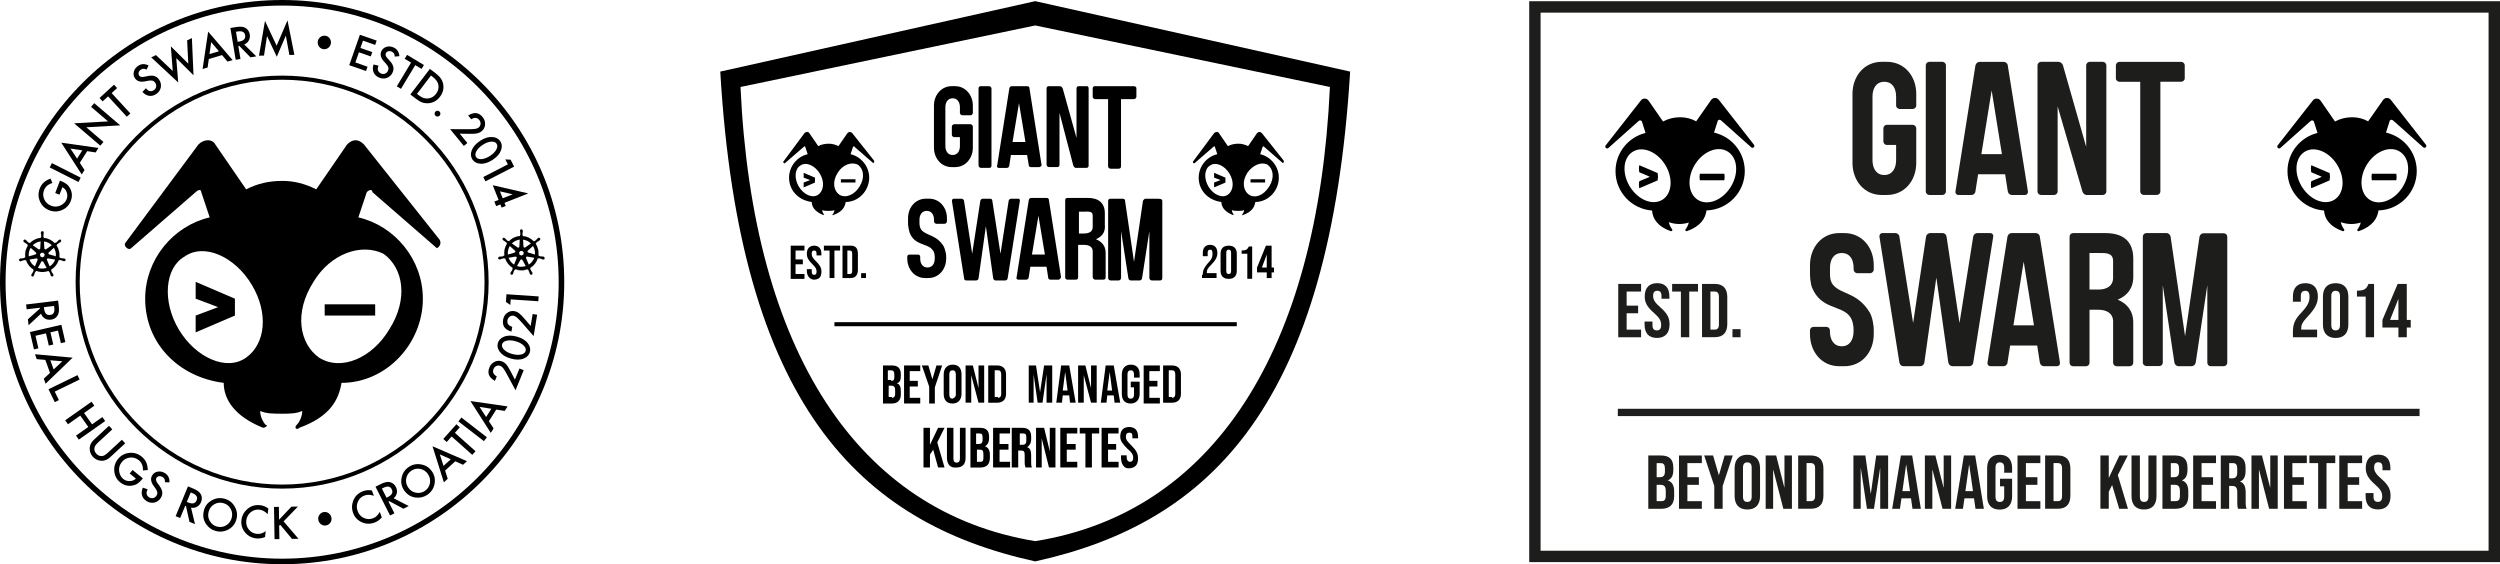 <?xml version="1.0" encoding="UTF-8"?><svg id="Layer_2" xmlns="http://www.w3.org/2000/svg" viewBox="0 0 776.97 175.36"><g id="Layer_3"><path d="m87.68,175.36C39.33,175.36,0,136.03,0,87.68S39.33,0,87.68,0s87.68,39.33,87.68,87.68-39.33,87.68-87.68,87.68Zm0-173.63C40.29,1.73,1.73,40.29,1.73,87.68s38.56,85.95,85.95,85.95,85.95-38.56,85.95-85.95S135.07,1.73,87.68,1.73Z"/><path d="m87.68,151.86c-35.39,0-64.18-28.79-64.18-64.18S52.29,23.5,87.68,23.5s64.18,28.79,64.18,64.18-28.79,64.18-64.18,64.18Zm0-127.08c-34.69,0-62.91,28.22-62.91,62.91s28.22,62.91,62.91,62.91,62.91-28.22,62.91-62.91-28.22-62.91-62.91-62.91Z"/><path d="m17.16,60.01l1.47-3.87.31.12c.7.27,1.29.59,1.77.96.44.35.8.8,1.09,1.35.65,1.24.71,2.53.2,3.88-.5,1.31-1.4,2.25-2.7,2.82-1.31.57-2.62.6-3.95.1-1.36-.52-2.33-1.43-2.91-2.74-.59-1.31-.62-2.65-.1-4.01.28-.73.69-1.36,1.23-1.88.53-.49,1.24-.9,2.14-1.23l.58,1.37c-1.32.38-2.18,1.12-2.6,2.22-.38.99-.35,1.95.08,2.88.42.93,1.13,1.58,2.14,1.97,1.04.4,2.04.35,3-.14.89-.46,1.5-1.1,1.81-1.92.27-.7.27-1.41.01-2.14-.26-.73-.71-1.26-1.34-1.57l-.89,2.33-1.33-.51Z"/><path d="m16.13,50.69l8.94,4.52-.68,1.35-8.94-4.52.68-1.35Z"/><path d="m27.1,46.97l-2.29,3.63,1.46,2.24-.87,1.38-6.36-9.88,11.56,1.64-.88,1.4-2.62-.41Zm-1.53-.24l-3.67-.56,2.05,3.13,1.62-2.57Z"/><path d="m31.17,45.27l-8.14-6.95,10.56-.59-5.29-4.52.98-1.15,8.08,6.9-10.54.6,5.33,4.56-.98,1.15Z"/><path d="m34.7,28.93l5.82,6.33-1.11,1.02-5.82-6.33-1.7,1.56-.96-1.05,4.5-4.14.96,1.05-1.69,1.56Z"/><path d="m46.17,20.35l-.61,1.29c-.41-.2-.74-.3-.98-.28-.26,0-.53.1-.81.29-.35.23-.57.53-.67.88-.1.35-.05.67.15.96.27.41.79.53,1.56.37l1.06-.22c.86-.18,1.58-.18,2.15,0,.58.18,1.06.56,1.44,1.13.51.77.68,1.57.51,2.41-.18.85-.65,1.53-1.41,2.04-.72.48-1.46.67-2.22.56-.75-.12-1.44-.52-2.08-1.22l1.08-1.13c.39.45.71.72.98.81.5.19,1,.11,1.49-.22.39-.26.63-.61.71-1.05.08-.44-.01-.85-.28-1.26-.11-.16-.23-.29-.37-.4s-.29-.18-.46-.23c-.17-.05-.37-.07-.58-.07-.22,0-.46.03-.73.08l-1.03.2c-1.46.28-2.5-.04-3.13-.97-.42-.62-.53-1.31-.34-2.05.19-.74.65-1.36,1.36-1.83.96-.64,2.02-.68,3.19-.11Z"/><path d="m48.47,17.12l5.22,4.94-.6-7.66,5.43,5.38-.36-7.24,1.48-.7.5,11.55-5.36-5.32.61,7.57-8.4-7.82,1.48-.7Z"/><path d="m69.01,17.12l-4.11,1.22-.38,2.65-1.56.46,1.73-11.62,7.61,8.85-1.59.47-1.7-2.03Zm-.99-1.19l-2.39-2.84-.53,3.71,2.92-.86Z"/><path d="m75.9,13.82l3.76,3.7-1.82.3-3.5-3.58-.27.04.67,4.05-1.49.25-1.65-9.88,1.75-.29c1.31-.22,2.29-.13,2.95.27.73.44,1.17,1.11,1.32,2,.12.7.02,1.33-.3,1.91s-.79.98-1.43,1.23Zm-2.04-.82l.47-.08c1.41-.24,2.03-.89,1.85-1.97-.17-1.01-.94-1.4-2.31-1.17l-.53.09.52,3.14Z"/><path d="m80.49,17.31l1.86-10.82,3.62,7.71,3.38-7.87,2.14,10.72-1.55.04-1.11-6.02-2.81,6.57-3.03-6.45-.94,6.08-1.56.04Z"/><path d="m101.19,11.12c.54.1.98.38,1.3.86.33.47.44.99.34,1.56-.1.58-.39,1.03-.85,1.37-.47.34-.98.45-1.54.36-.55-.1-1-.38-1.33-.86-.32-.48-.44-1-.34-1.57.1-.58.39-1.03.86-1.37.48-.33,1-.45,1.57-.35Z"/><path d="m116.6,13.97l-3.79-1.33-.79,2.27,3.68,1.29-.47,1.34-3.68-1.29-1.11,3.16,3.79,1.33-.47,1.34-5.22-1.82,3.31-9.46,5.22,1.82-.47,1.34Z"/><path d="m124.12,17.46l-1.42.13c-.04-.46-.12-.79-.26-.98-.14-.22-.36-.4-.67-.55-.38-.18-.75-.22-1.1-.12-.35.09-.6.3-.75.62-.21.44-.05.95.48,1.53l.73.8c.6.65.96,1.26,1.1,1.85.14.59.06,1.19-.23,1.82-.39.83-1,1.39-1.81,1.67-.82.28-1.64.23-2.47-.16-.79-.37-1.33-.91-1.62-1.62-.28-.7-.29-1.51-.02-2.41l1.53.35c-.19.56-.25.98-.19,1.26.1.52.42.91.96,1.17.43.2.85.23,1.26.07.42-.15.73-.45.93-.89.08-.18.13-.35.16-.52.02-.17,0-.34-.04-.51-.05-.17-.12-.35-.24-.54s-.26-.38-.44-.58l-.7-.78c-.99-1.11-1.25-2.17-.77-3.18.32-.68.85-1.13,1.59-1.34.74-.22,1.5-.14,2.27.23,1.04.49,1.62,1.39,1.73,2.68Z"/><path d="m129.05,20.24l-4.43,7.37-1.3-.78,4.43-7.37-1.97-1.19.73-1.22,5.24,3.15-.73,1.22-1.97-1.18Z"/><path d="m127.52,29.38l6.08-7.97,1.67,1.27c.8.61,1.37,1.17,1.72,1.69.38.54.63,1.14.75,1.82.25,1.38-.09,2.68-1.02,3.9-.93,1.22-2.12,1.89-3.55,1.99-.72.05-1.37-.03-1.95-.24-.55-.19-1.23-.59-2.04-1.21l-1.65-1.26Zm2.06-.21l.54.41c.54.41,1.03.7,1.48.86.45.15.92.21,1.41.17,1-.09,1.84-.57,2.5-1.43.67-.87.91-1.81.74-2.79-.16-.89-.75-1.72-1.77-2.5l-.54-.41-4.35,5.71Z"/><path d="m135.31,34.7c.16-.18.37-.27.62-.28.25-.01.47.07.65.24.18.17.28.38.29.63.01.25-.07.47-.24.65-.17.18-.38.28-.63.29-.24,0-.46-.07-.64-.24-.19-.17-.29-.38-.3-.63,0-.24.07-.46.25-.65Z"/><path d="m142.89,41.56l2.36,2.89-1.1.9-4.26-5.21,5.46.02c.54,0,1,0,1.39-.02.38-.02.7-.04.93-.08.47-.07.83-.2,1.08-.41.36-.3.56-.67.6-1.13.04-.45-.1-.87-.41-1.24-.64-.78-1.47-.85-2.49-.21l-.95-1.17c1.79-1.15,3.28-.99,4.48.47.58.71.84,1.48.78,2.33-.05.85-.41,1.54-1.08,2.09-.42.35-.93.57-1.52.68-.3.06-.69.1-1.16.11s-1.04.02-1.71,0l-2.41-.04Z"/><path d="m149.28,43.73c1.34-.87,2.61-1.25,3.82-1.14,1.08.09,1.88.54,2.4,1.33.51.8.59,1.71.23,2.73-.4,1.14-1.28,2.16-2.66,3.05-1.37.89-2.66,1.28-3.87,1.17-1.08-.09-1.88-.53-2.39-1.33s-.59-1.71-.23-2.74c.4-1.14,1.3-2.17,2.71-3.08Zm.8,1.25c-.93.6-1.6,1.27-2.01,1.99-.4.72-.43,1.32-.11,1.83.32.5.89.71,1.71.65.81-.06,1.68-.39,2.6-.99.92-.59,1.58-1.25,1.97-1.97.39-.72.43-1.32.1-1.82-.32-.49-.89-.71-1.7-.65-.81.06-1.67.38-2.56.96Z"/><path d="m157.84,51.08l-.79-1.54,1.64.09,1.1,2.15-8.91,4.58-.69-1.34,7.65-3.94Z"/><path d="m156.79,63.03l.39.99-1.28.51-.39-.99-1.32.52-.56-1.41,1.32-.52-1.81-4.57,11.05,2.55-7.41,2.93Zm-.56-1.41l3.12-1.23-3.97-.92.85,2.15Z"/><path d="m60.81,103.3v-5.23l6.97-2.62-6.97-2.62v-5.23l12.2,5.23v5.23l-12.2,5.23Z"/><path d="m136.65,74.53l-23.54-29.64c-1.74-1.74-3.49-1.74-5.23,0l-9.59,13.95c-3.49-1.74-6.97-2.62-10.46-2.62-4.36,0-7.85.87-11.33,2.62l-9.59-13.95c-.87-1.74-3.49-1.74-5.23,0l-22.66,30.51c-.87.87.87,2.62,1.74,1.74l20.05-17.43c.87-.87,1.74-.87,1.74,0l2.62,7.85c-11.33,2.62-20.05,13.08-20.05,25.28,0,13.95,10.46,24.41,24.41,26.15,0,5.23,3.49,10.46,12.2,13.95.87,0,1.74-.87.87-.87-.87-.87-1.74-2.62-1.74-4.36,1.74.87,4.36.87,6.97.87,1.74,0,4.36,0,6.1-.87,0,1.74-.87,3.49-1.74,4.36s0,1.74.87.87c9.59-3.49,12.2-8.72,13.08-13.95,13.95,0,25.28-12.2,25.28-26.15,0-12.2-8.72-22.66-20.05-25.28l2.62-7.85c.87-.87,1.74-.87,1.74,0l20.05,17.43s1.74-.87.87-2.62Zm-60.15,36.61c-6.1,4.36-15.69,0-20.92-8.72-5.23-8.72-4.36-19.18,1.74-22.66,6.1-4.36,15.69,0,20.92,8.72,5.23,8.72,4.36,18.31-1.74,22.66Zm42.71-32.25c6.1,4.36,7.85,13.95,1.74,23.54-5.23,8.72-14.82,13.08-21.79,8.72-6.1-4.36-7.85-13.95-1.74-23.54,5.23-8.72,14.82-12.2,21.79-8.72Z"/><path d="m100.91,98.07v-3.49h15.69v3.49h-15.69Z"/><path d="m12.74,97.49l-3.86,3.59-.22-1.84,3.73-3.33-.03-.27-4.07.49-.18-1.5,9.95-1.21.21,1.76c.16,1.31.03,2.29-.4,2.94-.47.71-1.16,1.12-2.06,1.23-.7.09-1.33-.04-1.89-.38-.56-.34-.94-.83-1.17-1.48Zm.91-2.01l.06.48c.17,1.42.8,2.07,1.89,1.93,1.02-.12,1.44-.88,1.27-2.26l-.06-.54-3.16.38Z"/><path d="m18.92,106.65l-.9-3.91-2.35.54.88,3.8-1.38.32-.88-3.8-3.26.75.9,3.91-1.38.32-1.24-5.39,9.76-2.25,1.24,5.39-1.38.32Z"/><path d="m15.54,115.89l-1.45-4.04-2.67-.23-.55-1.53,11.7,1.07-8.4,8.1-.56-1.56,1.93-1.81Zm1.13-1.06l2.7-2.55-3.73-.31,1.03,2.86Z"/><path d="m24.74,117.95l-7.73,3.76,1.29,2.65-1.28.62-1.95-4.01,9.01-4.38.66,1.36Z"/><path d="m26.12,128.35l2.49,3.53,3.2-2.26.87,1.24-8.19,5.77-.87-1.24,3.82-2.7-2.49-3.53-3.82,2.7-.87-1.24,8.19-5.77.87,1.24-3.2,2.26Z"/><path d="m34.9,133.44l-4.43,4.09c-.63.58-1,1.12-1.1,1.59-.14.7.05,1.33.57,1.89.52.56,1.13.8,1.84.72.47-.05,1.03-.38,1.67-.97l4.43-4.09,1.03,1.11-4.74,4.38c-.78.72-1.64,1.06-2.59,1.05-1.06-.03-1.96-.44-2.69-1.23s-1.07-1.72-1.01-2.77c.06-.95.47-1.78,1.25-2.49l4.74-4.38,1.03,1.11Z"/><path d="m41.19,146.06l3.21,2.61-.21.26c-.48.58-.96,1.04-1.47,1.38-.47.31-1.02.51-1.63.61-1.38.22-2.63-.12-3.74-1.02-1.09-.88-1.7-2.04-1.83-3.45-.13-1.42.25-2.68,1.15-3.79.92-1.13,2.09-1.76,3.52-1.91,1.43-.15,2.71.24,3.84,1.16.61.49,1.07,1.08,1.4,1.76.3.66.47,1.46.5,2.42l-1.49.12c.05-1.37-.38-2.42-1.29-3.17-.82-.67-1.74-.95-2.76-.83-1.01.1-1.86.57-2.54,1.41-.7.87-.97,1.83-.81,2.9.16.99.57,1.76,1.25,2.32.58.47,1.25.7,2.03.68.78-.02,1.42-.28,1.92-.78l-1.94-1.58.9-1.1Z"/><path d="m52.7,149.91l-1.43-.03c.01-.46-.03-.79-.15-1.01-.11-.23-.31-.44-.6-.62-.36-.22-.72-.3-1.08-.25-.36.05-.63.23-.82.53-.26.42-.16.94.3,1.58l.63.87c.52.71.81,1.36.88,1.96.07.6-.08,1.19-.44,1.78-.49.78-1.15,1.27-1.99,1.46-.84.19-1.66.04-2.44-.44-.74-.46-1.21-1.05-1.42-1.79-.2-.73-.12-1.53.26-2.4l1.48.52c-.25.54-.36.95-.33,1.23.04.53.31.96.82,1.27.4.25.82.32,1.25.22.43-.1.77-.36,1.03-.77.1-.17.17-.33.21-.5.04-.17.05-.34.02-.51-.03-.18-.08-.36-.18-.56s-.22-.41-.37-.63l-.61-.85c-.86-1.22-1-2.3-.41-3.25.4-.64.97-1.02,1.73-1.15.76-.13,1.5.03,2.23.48.98.61,1.45,1.56,1.41,2.86Z"/><path d="m59.37,157.77l1.23,5.13-1.71-.71-1.08-4.88-.25-.1-1.57,3.79-1.4-.58,3.83-9.26,1.64.68c1.22.51,2.01,1.1,2.37,1.79.39.76.41,1.56.06,2.4-.27.66-.69,1.14-1.26,1.46s-1.19.41-1.86.29Zm-1.3-1.78l.44.18c1.32.55,2.19.32,2.61-.7.39-.95-.06-1.69-1.34-2.22l-.5-.21-1.22,2.94Z"/><path d="m63.37,158.62c.36-1.36,1.17-2.4,2.43-3.11,1.25-.71,2.58-.89,3.98-.51,1.38.37,2.43,1.17,3.16,2.42.73,1.25.91,2.57.54,3.95-.37,1.39-1.18,2.44-2.43,3.15-1.26.71-2.59.88-4.01.5-1.25-.33-2.26-1.06-3.02-2.19-.84-1.25-1.06-2.65-.64-4.2Zm1.47.41c-.28,1.07-.16,2.05.38,2.93.53.88,1.27,1.44,2.2,1.69,1.02.27,1.97.15,2.85-.37.89-.53,1.47-1.3,1.74-2.32.27-1.03.16-1.99-.35-2.87-.5-.88-1.25-1.46-2.27-1.73-1.01-.27-1.95-.14-2.83.38-.88.51-1.45,1.27-1.72,2.29Z"/><path d="m83.4,158.02l-.21,1.78c-.78-.83-1.64-1.29-2.57-1.4-1.02-.12-1.93.15-2.71.8-.79.65-1.25,1.5-1.37,2.56-.12,1.04.13,1.97.75,2.77.62.8,1.44,1.26,2.47,1.38.53.06.99.03,1.38-.1.22-.06.44-.15.68-.27s.49-.27.76-.45l-.21,1.81c-.92.39-1.85.52-2.79.42-1.42-.17-2.58-.8-3.47-1.91-.89-1.12-1.25-2.38-1.08-3.8.15-1.27.7-2.35,1.65-3.24,1.17-1.1,2.58-1.55,4.21-1.36.89.1,1.73.45,2.51,1.03Z"/><path d="m86.73,161.52l3.84-4.06,2.02-.03-4.46,4.61,4.64,5.41-2.02.03-3.68-4.4-.31.32.07,4.15-1.51.02-.16-10.02,1.51-.02.06,4Z"/><path d="m100.63,159.15c.54-.1,1.05.02,1.51.36.47.33.75.78.86,1.35.1.58,0,1.1-.33,1.58-.32.48-.77.76-1.33.86-.55.1-1.07-.02-1.55-.35-.47-.34-.75-.79-.86-1.36-.1-.58,0-1.1.34-1.58.33-.48.78-.77,1.35-.87Z"/><path d="m115.58,152.42l.62,1.68c-1.07-.39-2.05-.42-2.92-.1-.97.35-1.65,1-2.06,1.94-.41.93-.44,1.9-.07,2.9.36.99,1,1.7,1.91,2.13.91.43,1.86.47,2.82.12.5-.18.89-.42,1.18-.71.17-.15.33-.34.49-.55.16-.21.32-.46.48-.74l.63,1.71c-.64.76-1.41,1.3-2.31,1.63-1.34.49-2.66.44-3.96-.15-1.29-.6-2.18-1.57-2.67-2.9-.44-1.2-.43-2.41.01-3.64.55-1.51,1.61-2.54,3.15-3.11.85-.31,1.75-.38,2.7-.21Z"/><path d="m122.33,154.86l4.7,2.41-1.65.84-4.41-2.36-.24.12,1.85,3.66-1.35.68-4.53-8.94,1.58-.8c1.18-.6,2.15-.81,2.9-.63.83.2,1.45.71,1.86,1.52.32.63.42,1.27.28,1.91-.13.64-.46,1.17-.99,1.6Zm-2.2-.17l.43-.22c1.28-.65,1.67-1.46,1.17-2.44-.46-.91-1.32-1.06-2.56-.43l-.48.24,1.44,2.84Z"/><path d="m125.59,152.37c-.8-1.16-1.06-2.46-.78-3.87.28-1.42,1.01-2.53,2.2-3.35,1.18-.81,2.48-1.08,3.89-.81,1.42.26,2.54.98,3.35,2.17.81,1.19,1.08,2.49.8,3.9-.28,1.42-1.03,2.54-2.23,3.36-1.07.73-2.28,1.02-3.63.86-1.49-.18-2.7-.93-3.6-2.25Zm1.27-.85c.63.91,1.45,1.45,2.46,1.62,1.01.17,1.92-.02,2.72-.57.87-.59,1.39-1.4,1.58-2.4.18-1.01-.03-1.96-.62-2.83-.6-.88-1.41-1.42-2.4-1.61-1-.2-1.93,0-2.79.59-.86.59-1.38,1.39-1.56,2.39-.19,1,.02,1.93.62,2.8Z"/><path d="m141.5,143.36l-3.17,2.89.82,2.55-1.2,1.1-3.53-11.2,10.71,4.63-1.22,1.12-2.42-1.09Zm-1.41-.63l-3.4-1.51,1.15,3.57,2.25-2.05Z"/><path d="m141.37,134.52l6.42,5.72-1.01,1.13-6.42-5.72-1.53,1.72-1.06-.95,4.07-4.56,1.06.95-1.53,1.71Z"/><path d="m143.4,129.77l7.92,6.13-.93,1.2-7.92-6.13.92-1.2Z"/><path d="m154.24,127.28l-2.3,3.62,1.46,2.25-.87,1.38-6.33-9.89,11.55,1.67-.89,1.4-2.62-.42Zm-1.53-.24l-3.67-.57,2.04,3.14,1.63-2.57Z"/><path d="m160.03,117.98l1.41-3.46,1.32.54-2.54,6.23-2.59-4.81c-.26-.47-.49-.88-.68-1.21s-.37-.59-.52-.78c-.28-.38-.58-.63-.88-.76-.43-.18-.86-.17-1.27.01-.42.18-.72.5-.9.95-.38.94-.05,1.7,1.01,2.29l-.57,1.39c-1.86-1.02-2.44-2.41-1.72-4.16.34-.85.9-1.44,1.67-1.8.77-.36,1.55-.38,2.35-.05.5.21.95.54,1.32,1.01.2.24.42.56.65.96s.51.9.82,1.5l1.12,2.14Z"/><path d="m158.69,111.42c-1.54-.43-2.66-1.14-3.38-2.11-.65-.88-.84-1.77-.59-2.68.26-.91.89-1.57,1.9-1.98,1.12-.46,2.47-.46,4.04-.02,1.57.44,2.72,1.15,3.43,2.13.65.88.84,1.77.59,2.67-.26.91-.89,1.57-1.9,1.99-1.12.46-2.48.46-4.1,0Zm.41-1.43c1.07.3,2.01.37,2.82.2.8-.17,1.28-.55,1.44-1.12.16-.57-.05-1.14-.64-1.71-.59-.57-1.41-1-2.46-1.3-1.05-.3-1.98-.36-2.78-.18-.8.18-1.28.55-1.44,1.12-.16.57.05,1.13.64,1.7.58.57,1.39,1,2.42,1.29Z"/><path d="m164.93,101.27l.61-3.68,1.4.23-1.09,6.64-3.59-4.12c-.36-.41-.67-.75-.94-1.02-.26-.28-.49-.49-.68-.65-.36-.31-.7-.49-1.02-.54-.46-.08-.87.02-1.24.3s-.59.65-.67,1.13c-.17,1,.33,1.67,1.49,2.01l-.25,1.49c-2.04-.58-2.91-1.81-2.6-3.67.15-.9.56-1.61,1.23-2.12.67-.52,1.43-.71,2.28-.57.54.09,1.04.32,1.51.69.25.19.53.46.85.79s.7.77,1.13,1.28l1.57,1.83Z"/><path d="m158.72,93.05l-.12,1.73-1.36-.92.16-2.41,10,.67-.1,1.51-8.58-.58Z"/><g id="path3059"><path d="m13.14,71.85c-.23,0-.41.2-.41.45,0,0,0,0,0,.01,0,.03,0,.08,0,.1,0,.14.04.26.06.39.03.29.06.52.05.74-.02.08-.08.16-.13.21v.17c-.26.02-.5.06-.75.11-1.06.24-1.98.79-2.67,1.53-.05-.03-.12-.09-.15-.1-.07,0-.15.03-.24-.02-.18-.12-.35-.29-.55-.5-.09-.1-.16-.19-.27-.29-.02-.02-.06-.05-.09-.07-.09-.07-.19-.1-.29-.11-.13,0-.25.04-.33.14-.14.18-.1.45.1.6,0,0,0,0,0,0,.03.02.06.05.08.07.12.09.22.13.34.2.24.15.45.28.61.43.06.07.07.19.08.24l.13.12c-.7,1.06-1.03,2.36-.84,3.69l-.17.05c-.05.06-.11.15-.18.18-.21.07-.45.09-.73.12-.13.01-.25,0-.39.03-.03,0-.08.02-.11.03,0,0,0,0,0,0,0,0,0,0,0,0-.24.06-.4.28-.35.5.05.22.29.35.53.3,0,0,0,0,0,0,0,0,0,0,0,0,.03,0,.08-.02.11-.02.14-.04.24-.09.37-.14.27-.1.5-.18.71-.21.09,0,.19.06.24.08l.18-.03c.41,1.27,1.27,2.3,2.36,2.95l-.07.18c.03.07.06.16.04.23-.08.21-.22.42-.37.67-.08.11-.15.2-.22.33-.02.03-.04.08-.05.11-.11.23-.03.48.17.58.2.1.46,0,.57-.23,0,0,0,0,0,0,0,0,0,0,0,0,.02-.03.04-.07.05-.1.06-.13.08-.25.12-.38.11-.27.17-.56.32-.74.04-.05.11-.07.18-.09l.09-.17c.95.36,2.01.46,3.08.22.24-.06.48-.13.7-.21.03.05.07.14.09.16.07.02.15.03.21.13.11.19.19.42.28.69.04.13.06.24.12.38.01.03.04.07.05.1.11.23.36.33.57.23.2-.1.28-.36.17-.58-.02-.03-.04-.08-.05-.11-.07-.13-.14-.21-.22-.33-.15-.24-.28-.44-.36-.65-.03-.11,0-.17.03-.24-.02-.02-.05-.12-.07-.17,1.13-.67,1.97-1.74,2.36-2.97.05,0,.15.02.17.03.06-.04.12-.09.23-.08.22.03.44.11.71.21.13.05.23.1.37.14.03,0,.07.02.11.02,0,0,0,0,0,0,0,0,0,0,0,0,.24.05.48-.08.53-.3.05-.22-.11-.44-.35-.5-.04,0-.08-.02-.12-.03-.14-.03-.26-.02-.39-.03-.29-.03-.52-.05-.73-.12-.09-.03-.15-.14-.18-.18l-.17-.05c.09-.62.06-1.27-.09-1.91-.15-.65-.41-1.25-.77-1.77.04-.04.12-.11.15-.13,0-.07,0-.15.08-.23.16-.15.36-.28.61-.43.12-.07.22-.11.34-.2.03-.02.06-.05.09-.07.2-.16.24-.43.1-.6s-.41-.19-.61-.04c-.03.02-.07.05-.09.07-.11.09-.18.19-.27.29-.2.21-.37.38-.55.5-.08.05-.2.03-.25.03l-.16.11c-.89-.93-2.1-1.53-3.4-1.64,0-.05,0-.15,0-.18-.05-.05-.12-.09-.13-.2-.02-.22.01-.46.05-.74.02-.13.05-.24.06-.39,0-.03,0-.08,0-.12,0-.25-.18-.45-.41-.45h0Zm-.51,3.18l-.12,2.15h0c0,.2-.17.35-.36.35-.08,0-.15-.03-.21-.07h0s-1.76-1.25-1.76-1.25c.54-.53,1.23-.93,2.03-1.11.15-.03.29-.06.44-.08Zm1.03,0c.93.11,1.79.54,2.45,1.18l-1.75,1.24h0c-.16.11-.37.08-.5-.07-.05-.06-.08-.14-.08-.21h0s-.12-2.14-.12-2.14Zm-4.13,1.98l1.61,1.44h0c.15.13.17.35.05.51-.05.06-.12.1-.19.12h0s-2.06.6-2.06.6c-.1-.96.12-1.89.6-2.67Zm7.23,0c.24.39.42.82.53,1.29.11.46.13.93.09,1.37l-2.07-.6h0c-.19-.06-.3-.25-.26-.44.02-.08.06-.14.11-.19h0s1.6-1.44,1.6-1.44h0Zm-3.94,1.55h.66l.41.51-.15.64-.59.28-.59-.29-.15-.64.41-.51Zm2.11,1.75s.06,0,.08,0h0s2.13.36,2.13.36c-.31.88-.91,1.64-1.71,2.14l-.83-2h0c-.08-.18,0-.39.17-.47.04-.02.09-.03.14-.04h0Zm-3.58,0c.16,0,.31.12.35.28.02.08,0,.15-.02.22h0s-.82,1.99-.82,1.99c-.77-.49-1.38-1.23-1.7-2.13l2.11-.36h0s.05,0,.07,0h0Zm1.79.87c.06,0,.11,0,.17.04.07.03.13.09.16.15h0l1.04,1.88c-.14.05-.27.08-.42.12-.8.18-1.59.13-2.31-.12l1.04-1.88h0c.06-.12.18-.19.31-.19Z"/><path d="m10.1,85.94c-.06,0-.11-.01-.16-.04-.2-.1-.28-.36-.18-.59,0-.01.01-.03.02-.05.01-.02.02-.05.03-.06.04-.09.09-.15.14-.22.03-.03.05-.07.08-.11.17-.26.29-.47.37-.67.02-.05,0-.13-.04-.23l.07-.18c-1.12-.66-1.96-1.71-2.36-2.95l-.17.03h-.02s-.13-.08-.2-.08c0,0,0,0-.01,0-.21.03-.44.11-.69.2h-.02s-.08.04-.12.06c-.08.03-.15.06-.24.09-.02,0-.05.01-.08.02h-.03s0,0,0,0h0s0,0,0,0c-.25.05-.48-.08-.53-.3-.05-.22.11-.44.35-.5h0s.03,0,.04-.01c.02,0,.05-.01.07-.02.09-.02.17-.02.26-.02.04,0,.09,0,.13,0,.28-.03.52-.05.73-.12.06-.02.11-.1.16-.15l.02-.02.17-.05c-.19-1.29.11-2.6.83-3.69l-.13-.11v-.02c-.01-.06-.03-.16-.08-.22-.16-.15-.36-.28-.6-.42h0s-.08-.05-.12-.07c-.08-.04-.15-.08-.22-.13-.02-.01-.04-.03-.06-.05l-.03-.02c-.2-.16-.24-.43-.1-.61.07-.09.19-.15.31-.15,0,0,.01,0,.02,0,.1,0,.2.04.29.11h0s.06.05.08.07c.07.06.13.12.18.19.03.03.06.06.09.1h0c.2.2.37.38.55.5.08.05.15.04.21.03.01,0,.02,0,.03,0,.03.02.11.08.15.11.72-.77,1.64-1.29,2.67-1.53.25-.06.49-.09.74-.11v-.17c.06-.05.12-.13.14-.21.02-.22-.01-.46-.05-.74,0-.05-.01-.09-.02-.13-.02-.08-.03-.16-.03-.26,0-.02,0-.04,0-.07,0-.01,0-.03,0-.04h0c0-.26.19-.47.41-.47s.41.21.41.46v.03s0,.06,0,.08c0,.1-.02.17-.03.26,0,.04-.02.09-.02.13v.02c-.04.27-.06.51-.05.72.01.09.06.14.11.18,0,0,.02.01.02.02,0,.03,0,.13.01.19,1.29.11,2.5.69,3.4,1.64l.15-.11h.02c.06,0,.16.01.22-.03.18-.12.35-.29.54-.49h.01s.06-.08.09-.11c.06-.06.11-.13.18-.19.02-.02.05-.04.07-.06l.02-.02c.1-.08.23-.12.35-.11.11.01.2.06.26.14.06.08.09.18.08.29-.01.12-.08.24-.18.32l-.02.02s-.05.04-.07.06c-.08.06-.15.09-.22.13-.04.02-.08.04-.12.06-.24.15-.45.28-.61.43-.06.07-.07.14-.07.2,0,0,0,.02,0,.03-.01.01-.04.03-.06.06-.03.03-.06.06-.09.08.36.54.62,1.13.77,1.77.15.63.17,1.27.09,1.91l.16.04v.02s.1.13.18.16c.21.07.45.09.73.12.05,0,.09,0,.14,0,.08,0,.17,0,.26.02.02,0,.05.01.07.02.02,0,.03,0,.05.01.24.06.4.28.35.5-.05.22-.29.35-.53.3h0s0,0,0,0h0s-.04,0-.04,0c-.02,0-.05-.01-.07-.02-.09-.02-.17-.06-.24-.09-.04-.02-.08-.03-.12-.05h-.01c-.26-.1-.49-.18-.7-.21-.1,0-.15.03-.2.07,0,0-.02.01-.03.02-.03,0-.12-.02-.18-.03-.39,1.25-1.23,2.3-2.36,2.97,0,.01.02.03.02.05.02.04.04.1.05.11,0,.01,0,.02-.01.03-.02.06-.05.12-.02.21.08.21.21.41.36.65.03.04.05.08.08.11.05.07.1.13.14.22.01.02.03.05.04.08l.02.03c.11.23.03.49-.18.59-.2.1-.46,0-.57-.23l-.02-.03s-.03-.05-.03-.07c-.04-.09-.06-.17-.08-.25-.01-.04-.02-.08-.04-.13v-.02c-.1-.26-.17-.48-.28-.67-.05-.08-.12-.1-.18-.12,0,0-.02,0-.03,0,0-.01-.02-.03-.03-.05-.02-.04-.04-.08-.06-.11-.23.09-.46.16-.7.21-1.03.23-2.09.16-3.08-.22l-.09.17c-.06.02-.14.04-.18.09-.1.12-.16.3-.23.49-.03.08-.06.16-.09.24-.01.04-.03.09-.04.13-.02.08-.04.16-.08.25,0,.02-.02.05-.04.07l-.02.03c-.08.17-.24.27-.41.27Zm-2.02-5.09c.4,1.24,1.24,2.28,2.36,2.95l-.07.18c.04.1.05.18.04.23-.08.2-.2.4-.37.67-.03.04-.05.07-.08.11-.05.07-.1.14-.14.22,0,.02-.02.04-.03.06,0,.02-.02.03-.02.05-.1.22-.03.48.17.58.2.1.45,0,.56-.23l.02-.03s.03-.05.04-.07c.04-.09.06-.16.08-.24.01-.04.02-.09.04-.13.03-.08.06-.16.09-.24.06-.19.12-.37.23-.49.04-.05.11-.07.18-.09l.09-.17c.99.38,2.05.45,3.08.22.24-.05.47-.12.7-.21.02.03.04.07.06.11.01.02.02.04.03.05,0,0,.02,0,.02,0,.06.02.13.04.18.12.11.19.19.41.27.67v.02s.03.08.04.13c.02.08.04.16.08.25,0,.02.02.05.03.07l.02.03c.11.22.36.33.56.23.2-.1.28-.36.17-.58l-.02-.03s-.03-.06-.04-.08c-.04-.08-.09-.15-.14-.21-.03-.04-.05-.07-.08-.11-.15-.24-.28-.44-.36-.65-.03-.09,0-.16.02-.22,0,0,0-.02.01-.03-.01,0-.03-.06-.05-.11,0-.02-.02-.04-.02-.06,1.12-.67,1.96-1.72,2.36-2.97.06,0,.15.02.18.03,0,0,.01-.01.02-.02.05-.03.1-.07.18-.07,0,0,.02,0,.02,0,.22.03.44.11.7.21h.01s.08.04.12.06c.08.03.15.07.24.09.02,0,.04.01.07.02h.04s0,.01,0,.01h0s.07,0,.1,0c.2,0,.38-.12.42-.31.05-.21-.11-.44-.34-.49-.01,0-.03,0-.05-.01-.02,0-.05-.01-.07-.02-.09-.02-.17-.02-.26-.02-.04,0-.09,0-.13,0-.28-.03-.52-.05-.73-.12-.08-.03-.13-.11-.17-.16v-.02s-.17-.05-.17-.05c.09-.64.06-1.28-.09-1.91-.15-.64-.4-1.23-.77-1.77.02-.02.06-.05.09-.08.03-.02.05-.04.06-.05,0,0,0-.02,0-.03,0-.07,0-.13.08-.2.16-.15.37-.28.61-.43.04-.02.08-.04.12-.06.08-.04.15-.08.22-.13.02-.01.05-.04.07-.06l.02-.02c.1-.08.17-.19.18-.31.01-.1-.02-.21-.08-.28-.06-.08-.15-.13-.26-.14-.12-.01-.25.02-.35.1l-.02.02s-.05.04-.07.06c-.07.06-.13.12-.18.19-.03.03-.06.06-.09.1h0c-.19.21-.36.38-.54.5-.07.04-.17.03-.23.03h-.02s-.15.11-.15.11c-.9-.94-2.11-1.53-3.4-1.64,0-.06-.01-.16-.01-.19,0,0-.01-.01-.02-.02-.05-.04-.1-.09-.11-.19-.02-.22.01-.45.04-.72v-.02s.02-.09.02-.13c.02-.08.03-.16.03-.26,0-.02,0-.06,0-.08v-.03c0-.25-.18-.45-.41-.45s-.41.2-.41.45h0s0,.04,0,.05c0,.02,0,.05,0,.07,0,.1.02.18.03.26,0,.04.02.08.02.13.03.28.06.52.05.74-.02.09-.08.16-.13.21v.17c-.26.02-.51.06-.75.12-1.03.23-1.95.76-2.67,1.53-.05-.03-.13-.09-.15-.1,0,0-.02,0-.03,0-.06.01-.13.02-.22-.03-.18-.12-.35-.29-.55-.49h0s-.06-.07-.09-.1c-.06-.06-.11-.13-.18-.19-.02-.02-.06-.04-.08-.07h0c-.08-.07-.18-.11-.28-.11h-.02c-.12,0-.23.05-.31.14-.14.18-.09.44.1.6h0s.02.02.02.02c.02.02.05.04.06.05.08.06.15.09.22.13.04.02.08.04.12.06h0c.24.15.44.28.6.43.06.06.07.16.08.22v.02s.13.12.13.12c-.72,1.09-1.02,2.41-.83,3.69l-.17.05v.02c-.06.06-.12.13-.18.16-.21.07-.45.09-.73.12-.05,0-.1,0-.14,0-.08,0-.17,0-.26.02-.02,0-.05,0-.07.02-.01,0-.03,0-.04,0h0c-.24.06-.4.28-.35.5.05.22.29.35.52.3h.04s.05-.02.08-.03c.09-.02.17-.06.24-.09.04-.02.08-.03.12-.05h.02c.26-.1.48-.18.7-.21.08,0,.17.04.22.07h.02s.18-.02.18-.02Zm5.06,2.63c-.46,0-.92-.08-1.36-.23h0s0,0,0,0l1.04-1.88h0c.06-.11.18-.19.31-.19h0s0,0,.02,0c.05,0,.11.01.16.04.07.03.13.09.16.16h0s1.05,1.89,1.05,1.89h0c-.14.05-.28.09-.42.12-.31.07-.63.11-.95.11Zm-1.36-.23c.74.25,1.54.29,2.3.12.14-.03.28-.07.41-.11l-1.04-1.88h0c-.04-.07-.09-.12-.16-.15-.05-.02-.1-.04-.15-.04h-.02c-.13,0-.24.08-.3.19h0s0,0,0,0l-1.03,1.87Zm3.65-.43h0s-.83-2-.83-2h0c-.08-.18,0-.39.18-.47.05-.02.09-.03.14-.04h0s.06,0,.08,0h0s2.14.36,2.14.36h0c-.31.89-.92,1.65-1.71,2.15h0Zm-.51-2.51h0s-.09.01-.14.04c-.17.08-.25.29-.17.46h0s0,0,0,0l.83,1.99c.78-.5,1.39-1.26,1.7-2.14l-2.13-.36h0s-.06,0-.09,0Zm-4.06,2.5h0c-.79-.51-1.38-1.25-1.7-2.13h0s0,0,0,0l2.11-.36h0s.04,0,.07,0h0c.17,0,.31.12.35.28.02.08.01.15-.02.22h0s-.82,1.99-.82,1.99Zm-1.7-2.13c.32.88.9,1.61,1.7,2.12l.82-1.97h0c.03-.08.04-.15.02-.23-.04-.16-.18-.28-.34-.28h0s-.05,0-.07,0h0s-2.11.35-2.11.35Zm3.98-.69l-.6-.29-.15-.64.41-.52h.66l.41.51-.15.64-.59.29Zm-.33-1.43l-.41.51.15.64.59.28.59-.28.15-.64-.41-.51h-.65Zm-3.89,1.12h0c-.1-.93.11-1.88.6-2.68h0s0,0,0,0l1.61,1.44h0c.15.14.17.36.04.51-.05.06-.12.1-.19.12h0s-2.07.6-2.07.6Zm.6-2.67c-.48.79-.7,1.74-.6,2.66l2.06-.59h0c.07-.03.14-.07.19-.13.12-.15.1-.37-.04-.49h0s-1.6-1.44-1.6-1.44Zm7.84,2.66h0s-2.07-.6-2.07-.6h0c-.19-.06-.3-.25-.26-.44.02-.08.06-.14.12-.19l1.6-1.44h0c.25.4.42.83.53,1.29.1.45.13.92.09,1.37h0Zm-.62-2.66l-1.6,1.43c-.06.05-.1.12-.11.19-.04.19.07.37.25.42h0s2.06.6,2.06.6c.04-.46.01-.92-.09-1.37-.1-.46-.28-.89-.52-1.28Zm-4.61.51c-.08,0-.15-.02-.21-.07l-1.77-1.25h0c.56-.55,1.26-.94,2.03-1.11.14-.03.29-.06.44-.08h0s0,0,0,0l-.12,2.15h-.01c0,.2-.17.35-.36.35Zm-1.97-1.32l1.76,1.25c.06.04.14.07.21.07.19,0,.35-.15.36-.34h.01s.12-2.15.12-2.15c-.14.02-.29.04-.43.07-.77.17-1.47.56-2.03,1.1Zm3.97,1.31c-.11,0-.21-.05-.28-.14-.05-.06-.08-.13-.08-.21l-.12-2.15h0c.92.11,1.79.53,2.45,1.18h0s0,0,0,0l-1.75,1.24h0c-.06.04-.14.07-.21.07Zm-.48-2.49l.12,2.14c0,.08.03.15.08.21.12.15.33.18.49.07h0s1.74-1.24,1.74-1.24c-.66-.65-1.53-1.06-2.44-1.18Z"/></g><g id="path3059-2"><path d="m162.04,71.29c-.23,0-.41.2-.41.45,0,0,0,0,0,.01,0,.03,0,.08,0,.1,0,.14.04.26.06.39.03.29.06.52.05.74-.02.08-.08.16-.13.21v.17c-.26.02-.5.06-.75.11-1.06.24-1.98.79-2.67,1.53-.05-.03-.12-.09-.15-.1-.07,0-.15.03-.24-.02-.18-.12-.35-.29-.55-.5-.09-.1-.16-.19-.27-.29-.02-.02-.06-.05-.09-.07-.09-.07-.19-.1-.29-.11-.13,0-.25.04-.33.14-.14.18-.1.45.1.6,0,0,0,0,0,0,.03.02.06.05.08.07.12.09.22.13.34.2.24.15.45.28.61.43.06.07.07.19.08.24l.13.12c-.7,1.06-1.03,2.36-.84,3.69l-.17.05c-.05.06-.11.15-.18.18-.21.07-.45.09-.73.12-.13.01-.25,0-.39.03-.03,0-.08.02-.11.03,0,0,0,0,0,0,0,0,0,0,0,0-.24.06-.4.28-.35.5.05.22.29.35.53.3,0,0,0,0,0,0,0,0,0,0,0,0,.03,0,.08-.02.11-.02.14-.04.24-.09.37-.14.27-.1.5-.18.71-.21.09,0,.19.06.24.08l.18-.03c.41,1.27,1.27,2.3,2.36,2.95l-.07.18c.03.07.06.16.04.23-.08.21-.22.42-.37.67-.08.11-.15.2-.22.33-.02.03-.04.08-.05.11-.11.23-.03.48.17.58.2.1.46,0,.57-.23,0,0,0,0,0,0,0,0,0,0,0,0,.02-.03.04-.07.05-.1.06-.13.08-.25.12-.38.11-.27.17-.56.32-.74.04-.05.11-.07.18-.09l.09-.17c.95.36,2.01.46,3.08.22.24-.06.48-.13.7-.21.03.05.07.14.09.16.07.02.15.03.21.13.11.19.19.42.28.69.04.13.06.24.12.38.01.03.04.07.05.1.11.23.36.33.57.23.2-.1.28-.36.17-.58-.02-.03-.04-.08-.05-.11-.07-.13-.14-.21-.22-.33-.15-.24-.28-.44-.36-.65-.03-.11,0-.17.03-.24-.02-.02-.05-.12-.07-.17,1.13-.67,1.97-1.74,2.36-2.97.05,0,.15.02.17.03.06-.04.12-.09.23-.08.22.03.44.11.71.21.13.05.23.1.37.14.03,0,.07.02.11.02,0,0,0,0,0,0,0,0,0,0,0,0,.24.05.48-.08.53-.3.05-.22-.11-.44-.35-.5-.04,0-.08-.02-.12-.03-.14-.03-.26-.02-.39-.03-.29-.03-.52-.05-.73-.12-.09-.03-.15-.14-.18-.18l-.17-.05c.09-.62.06-1.27-.09-1.91-.15-.65-.41-1.25-.77-1.77.04-.04.12-.11.15-.13,0-.07,0-.15.08-.23.16-.15.36-.28.61-.43.12-.07.22-.11.34-.2.03-.02.06-.05.09-.07.2-.16.24-.43.1-.6s-.41-.19-.61-.04c-.03.02-.07.05-.09.07-.11.09-.18.19-.27.29-.2.21-.37.38-.55.5-.08.05-.2.03-.25.03l-.16.11c-.89-.93-2.1-1.53-3.4-1.64,0-.05,0-.15,0-.18-.05-.05-.12-.09-.13-.2-.02-.22.01-.46.05-.74.02-.13.05-.24.06-.39,0-.03,0-.08,0-.12,0-.25-.18-.45-.41-.45h0Zm-.51,3.18l-.12,2.15h0c0,.2-.17.35-.36.35-.08,0-.15-.03-.21-.07h0s-1.76-1.25-1.76-1.25c.54-.53,1.23-.93,2.03-1.11.15-.03.29-.06.44-.08Zm1.03,0c.93.11,1.79.54,2.45,1.18l-1.75,1.24h0c-.16.11-.37.08-.5-.07-.05-.06-.08-.14-.08-.21h0s-.12-2.14-.12-2.14Zm-4.13,1.98l1.61,1.44h0c.15.13.17.35.05.51-.05.06-.12.1-.19.12h0s-2.06.6-2.06.6c-.1-.96.12-1.89.6-2.67Zm7.23,0c.24.39.42.82.53,1.29.11.46.13.93.09,1.37l-2.07-.6h0c-.19-.06-.3-.25-.26-.44.02-.08.06-.14.11-.19h0s1.6-1.44,1.6-1.44h0Zm-3.94,1.55h.66l.41.51-.15.64-.59.28-.59-.29-.15-.64.41-.51Zm2.11,1.75s.06,0,.08,0h0s2.13.36,2.13.36c-.31.88-.91,1.64-1.71,2.14l-.83-2h0c-.08-.18,0-.39.17-.47.04-.02.09-.03.14-.04h0Zm-3.58,0c.16,0,.31.12.35.28.02.08,0,.15-.02.22h0s-.82,1.99-.82,1.99c-.77-.49-1.38-1.23-1.7-2.13l2.11-.36h0s.05,0,.07,0h0Zm1.79.87c.06,0,.11,0,.17.04.07.03.13.09.16.15h0l1.04,1.88c-.14.05-.27.08-.42.12-.8.18-1.59.13-2.31-.12l1.04-1.88h0c.06-.12.18-.19.31-.19Z"/><path d="m159,85.39c-.05,0-.11-.01-.16-.04-.2-.1-.28-.36-.17-.59,0-.01.01-.02.02-.04.01-.03.02-.05.04-.07.04-.09.09-.15.14-.22.02-.03.05-.07.08-.11.14-.22.29-.45.37-.67.02-.07,0-.16-.04-.23l.07-.18c-1.12-.66-1.96-1.71-2.36-2.95l-.17.03h-.02s-.13-.08-.2-.08c0,0,0,0-.01,0-.21.03-.44.11-.7.2h-.01s-.08.04-.12.06c-.08.03-.15.06-.24.09-.02,0-.05.01-.08.02h-.03s0,0,0,0h0c-.24.06-.48-.08-.53-.3-.05-.22.11-.44.35-.5,0,0,0,0,0,0,.02,0,.03,0,.05-.01.02,0,.04-.01.06-.01.09-.02.17-.02.26-.02.04,0,.09,0,.14,0h.02c.27-.03.51-.06.71-.12.06-.02.12-.1.16-.16l.02-.02.17-.05c-.19-1.29.11-2.6.83-3.69l-.13-.11v-.02c-.01-.06-.03-.15-.08-.21-.16-.15-.37-.28-.61-.43-.04-.02-.08-.04-.12-.06-.08-.04-.15-.08-.22-.13-.02-.02-.05-.04-.07-.06h-.02c-.2-.17-.24-.44-.1-.62.08-.09.19-.15.31-.15,0,0,.01,0,.02,0,.1,0,.2.04.29.11l.03.02s.04.03.06.05c.07.06.12.12.18.19.03.03.06.07.09.1h0c.2.2.36.38.55.5.08.05.15.04.21.03,0,0,.02,0,.03,0,.03.02.1.07.15.11.72-.77,1.64-1.29,2.67-1.53.24-.05.49-.09.74-.11v-.17s.12-.12.14-.21c.02-.22-.01-.46-.04-.74,0-.04-.01-.09-.02-.13-.02-.08-.03-.16-.04-.26,0-.02,0-.04,0-.06v-.04h0s0,0,0-.01c0-.25.19-.46.41-.46s.41.21.41.46v.04s0,.06,0,.08c0,.1-.02.18-.03.26,0,.04-.02.08-.02.13v.03c-.04.27-.06.5-.05.71.01.09.06.14.11.18,0,0,.01.01.02.02,0,.03,0,.13.01.19,1.29.11,2.5.7,3.4,1.64l.15-.11h.02c.06,0,.16.01.22-.03.18-.12.35-.29.54-.49h0s.06-.08.09-.11c.06-.06.11-.12.18-.19.02-.01.04-.03.06-.05l.03-.02c.2-.16.47-.14.62.04.14.18.1.45-.1.61-.01,0-.02.02-.03.03-.02.02-.04.03-.06.05-.08.06-.15.09-.22.13-.04.02-.08.04-.12.06-.24.15-.45.27-.61.43-.06.07-.07.14-.07.2v.03s-.03.03-.03.03c-.03.03-.09.08-.12.11.36.54.62,1.13.77,1.77.15.63.17,1.28.09,1.91l.16.04v.02s.1.13.18.16c.21.07.45.09.73.12h0s.09,0,.13,0c.08,0,.17,0,.26.02.02,0,.05.01.07.02.02,0,.03,0,.05.01.24.06.4.28.35.5-.04.19-.22.31-.43.31-.03,0-.07,0-.11-.01h-.01s-.03-.01-.05-.01c-.02,0-.04,0-.06-.01-.09-.02-.17-.06-.25-.09-.04-.02-.08-.03-.12-.05h-.02c-.26-.1-.48-.18-.7-.21,0,0-.02,0-.02,0-.08,0-.13.03-.18.07,0,0-.02.01-.03.02-.03,0-.12-.02-.18-.03-.39,1.25-1.23,2.3-2.36,2.97,0,.01.01.03.02.05.02.04.04.1.05.11,0,.01,0,.02-.01.03-.02.06-.05.12-.02.21.08.21.21.41.36.65.03.04.05.07.08.11.05.07.1.13.14.22,0,.02.02.04.03.07,0,.02.01.03.02.04.11.23.03.49-.17.59-.21.1-.46,0-.57-.23l-.02-.03s-.03-.05-.04-.07c-.04-.09-.06-.17-.08-.25-.01-.04-.02-.08-.04-.12-.09-.27-.17-.5-.28-.69-.05-.08-.12-.1-.18-.12,0,0-.02,0-.03,0-.01-.02-.06-.11-.09-.16-.23.09-.46.16-.7.21-1.03.23-2.09.16-3.08-.22l-.09.17c-.06.02-.14.04-.18.09-.1.12-.16.3-.23.49-.03.08-.06.16-.09.24-.01.04-.03.09-.04.13-.02.08-.04.16-.08.25,0,.02-.02.05-.04.08v.03c-.1.17-.26.27-.42.27Zm-2.02-5.09c.4,1.24,1.24,2.28,2.36,2.95l-.07.18c.03.07.06.16.04.23-.08.21-.23.44-.37.67-.03.04-.05.07-.08.11-.05.07-.1.14-.14.22-.01.02-.02.05-.04.07,0,.01-.01.03-.02.04-.1.22-.03.48.17.58.05.02.11.04.16.04.16,0,.32-.1.4-.27v-.03s.04-.05.05-.08c.04-.09.06-.16.08-.24.01-.04.02-.09.04-.13.03-.08.06-.16.09-.24.06-.19.12-.37.23-.49.04-.05.12-.07.18-.09l.09-.17c.99.38,2.05.45,3.08.22.24-.05.47-.12.7-.21.03.05.08.14.09.16,0,0,.02,0,.03,0,.06.02.13.04.18.12.11.19.19.42.28.69.01.04.02.08.04.12.02.08.04.16.08.25,0,.02.02.05.04.07l.02.03c.11.22.36.33.56.23.2-.1.28-.35.17-.58,0-.01-.01-.03-.02-.04-.01-.02-.02-.05-.03-.07-.04-.08-.09-.15-.14-.22-.03-.04-.05-.07-.08-.11-.15-.24-.28-.44-.36-.65-.03-.09,0-.15.02-.21v-.03s-.02-.06-.04-.11c0-.02-.02-.04-.02-.06,1.12-.67,1.96-1.72,2.36-2.97.06,0,.15.02.18.03,0,0,.01-.01.02-.02.05-.03.1-.07.18-.07,0,0,.02,0,.02,0,.21.03.44.11.7.2h.02s.08.04.12.06c.08.03.15.07.24.09.02,0,.04,0,.06.01.02,0,.03,0,.05,0h0s0,0,0,0c.24.05.48-.08.53-.3.05-.21-.11-.44-.34-.49-.01,0-.03,0-.05-.01-.03,0-.05-.01-.07-.02-.09-.02-.17-.02-.26-.02-.04,0-.09,0-.13,0h0c-.28-.03-.52-.05-.73-.12-.08-.03-.14-.12-.17-.16v-.02s-.17-.05-.17-.05c.09-.64.06-1.28-.09-1.91-.15-.64-.41-1.23-.77-1.77.03-.03.08-.08.12-.11l.03-.02v-.02c0-.07,0-.13.08-.21.16-.15.37-.28.61-.43.04-.02.08-.04.12-.06.08-.04.15-.08.22-.13.02-.01.04-.03.06-.04.01,0,.02-.02.03-.03.19-.15.24-.42.1-.6s-.41-.19-.61-.04l-.03.02s-.04.03-.06.05c-.07.06-.12.12-.18.19-.03.03-.06.07-.09.1h-.01c-.19.21-.36.38-.54.5-.07.04-.17.03-.23.03h-.02s-.15.11-.15.11c-.9-.94-2.11-1.53-3.4-1.64,0-.06-.01-.16-.01-.19,0,0-.01-.01-.02-.02-.05-.04-.1-.09-.11-.19-.02-.21,0-.44.04-.71v-.03s.02-.08.03-.13c.02-.09.03-.17.03-.26,0-.02,0-.05,0-.08,0-.01,0-.03,0-.04,0-.25-.18-.45-.41-.45s-.41.2-.41.45h0s0,0,0,.01c0,.01,0,.03,0,.04,0,.02,0,.04,0,.06,0,.1.02.18.03.26,0,.04.02.08.02.13.03.28.06.52.04.74-.02.09-.08.17-.13.21v.17c-.26.02-.51.06-.75.12-1.03.23-1.95.76-2.67,1.53-.05-.03-.13-.09-.15-.1,0,0-.02,0-.03,0-.06.01-.13.02-.22-.03-.18-.12-.35-.29-.55-.49h0s-.06-.07-.09-.1c-.06-.06-.11-.12-.18-.19-.02-.01-.04-.03-.06-.05l-.03-.02c-.08-.07-.18-.1-.28-.11h-.02c-.12,0-.24.05-.31.14-.14.17-.09.44.1.6h0s0,0,0,0h.01s.05.05.07.07c.08.06.15.09.22.13.04.02.08.04.12.06.24.15.45.28.61.43.06.06.07.16.08.22v.02s.13.12.13.12c-.72,1.1-1.02,2.41-.83,3.7l-.17.05v.02c-.06.06-.11.13-.18.16-.21.06-.44.09-.71.12h-.02s-.09,0-.14,0c-.08,0-.16,0-.26.02-.02,0-.04,0-.06.01-.02,0-.03,0-.05.01,0,0,0,0,0,0-.24.06-.39.28-.35.49.05.22.29.35.52.3h0s0,0,0,0c0,0,0,0,0,0h.03s.06-.02.08-.02c.09-.02.17-.06.24-.09.04-.02.08-.03.12-.05h.01c.26-.1.49-.18.7-.21,0,0,.01,0,.02,0,.08,0,.16.05.21.07h.02s.17-.02.17-.02Zm5.06,2.63c-.46,0-.92-.08-1.36-.23h0s0,0,0,0l1.04-1.88c.06-.11.18-.19.31-.19h0c.06,0,.12,0,.17.04.07.03.13.09.16.16h0s1.05,1.89,1.05,1.89h0c-.14.05-.28.09-.42.12-.31.07-.63.11-.95.11Zm-1.36-.23c.74.25,1.54.29,2.3.12.14-.03.28-.07.41-.12l-1.04-1.88h0c-.04-.07-.09-.12-.16-.15-.05-.03-.11-.04-.17-.04h0c-.13,0-.24.08-.3.19l-1.04,1.88Zm3.65-.43h0s-.83-2-.83-2h0c-.08-.18,0-.39.18-.47.05-.02.09-.03.14-.04.03,0,.05,0,.08,0h0s2.14.36,2.14.36h0c-.31.89-.92,1.65-1.71,2.15h0Zm-.51-2.51h0s-.09.02-.14.04c-.17.08-.25.29-.17.46h0s0,0,0,0l.83,1.99c.78-.5,1.39-1.26,1.7-2.14l-2.13-.36h0s-.06,0-.09,0h0Zm-4.06,2.5h0c-.79-.51-1.38-1.25-1.7-2.13h0s0,0,0,0l2.11-.36h0s.04,0,.07,0h0c.17,0,.31.12.35.28.02.08.01.15-.02.22h0s-.82,1.99-.82,1.99Zm-1.7-2.13c.32.88.91,1.61,1.69,2.12l.82-1.98h0c.03-.08.04-.15.02-.23-.04-.16-.18-.28-.34-.28h0s-.05,0-.07,0h0s-2.11.35-2.11.35Zm3.98-.69l-.6-.29-.15-.64.41-.52h.66l.41.51-.15.64-.59.29Zm-.33-1.43l-.41.51.15.64.59.28.59-.28.15-.64-.41-.51h-.65Zm-3.89,1.12h0c-.1-.93.11-1.88.6-2.68h0s0,0,0,0l1.61,1.44h0c.15.14.17.36.05.51-.05.06-.11.1-.19.12h0s-2.07.6-2.07.6Zm.6-2.67c-.48.79-.7,1.73-.6,2.66l2.06-.59h0c.08-.03.14-.07.19-.13.12-.15.1-.37-.04-.49h0s-1.6-1.44-1.6-1.44Zm7.84,2.66h0s-2.07-.6-2.07-.6h0c-.19-.06-.3-.25-.26-.44.02-.08.06-.14.12-.19l1.6-1.44h0c.25.4.42.83.53,1.29.11.46.14.92.09,1.37h0Zm-.62-2.66l-1.6,1.43c-.06.05-.09.12-.11.19-.04.19.07.37.25.42h0s2.07.6,2.07.6c.04-.46.01-.92-.09-1.37-.11-.46-.28-.89-.53-1.28Zm-4.61.51c-.08,0-.15-.02-.21-.07l-1.77-1.25h0c.56-.55,1.26-.94,2.03-1.11.14-.03.29-.06.44-.08h0s0,0,0,0l-.12,2.15h-.01c0,.2-.17.35-.36.35Zm-1.97-1.32l1.76,1.25c.06.04.14.07.21.07.19,0,.35-.15.36-.34h.01s.12-2.15.12-2.15c-.14.02-.29.04-.43.07-.77.17-1.47.56-2.03,1.1Zm3.97,1.31c-.11,0-.21-.05-.28-.14-.05-.06-.08-.13-.08-.21l-.12-2.15h0c.92.11,1.79.53,2.46,1.18h0s0,0,0,0l-1.75,1.24h0c-.06.04-.14.07-.21.07Zm-.48-2.49l.12,2.14c0,.08.03.15.08.21.12.15.33.18.49.07h0s1.74-1.24,1.74-1.24c-.66-.65-1.53-1.06-2.44-1.18Z"/></g><path d="m321.73.36l-97.88,21.89c6.04,102.91,42.77,140.15,97.88,152.22,55.1-12.08,91.59-49.32,97.88-152.22L321.73.36Zm0,167.82c-55.1-9.06-87.81-58.88-91.59-141.15l91.59-19.12,91.59,19.12c-3.77,82.28-36.48,132.35-91.59,141.15Z" style="fill-rule:evenodd;"/><path d="m377.33,58.23v-1.51l2.01-.75-2.01-.75v-1.51l3.52,1.51v1.51l-3.52,1.51Z"/><path d="m398.97,49.93l-6.79-8.55c-.5-.5-1.01-.5-1.51,0l-2.77,4.03c-1.01-.5-2.01-.75-3.02-.75-1.26,0-2.26.25-3.27.75l-2.77-4.03c-.25-.5-1.01-.5-1.51,0l-6.54,8.81c-.25.25.25.75.5.5l5.79-5.03c.25-.25.5-.25.5,0l.75,2.26c-3.27.75-5.79,3.77-5.79,7.3,0,4.03,3.02,7.05,7.05,7.55,0,1.51,1.01,3.02,3.52,4.03.25,0,.5-.25.25-.25-.25-.25-.5-.75-.5-1.26.5.25,1.26.25,2.01.25.5,0,1.26,0,1.76-.25,0,.5-.25,1.01-.5,1.26s0,.5.25.25c2.77-1.01,3.52-2.52,3.77-4.03,4.03,0,7.3-3.52,7.3-7.55,0-3.52-2.52-6.54-5.79-7.3l.75-2.26c.25-.25.5-.25.5,0l5.79,5.03s.5-.25.25-.75Zm-17.36,10.57c-1.76,1.26-4.53,0-6.04-2.52-1.51-2.52-1.26-5.54.5-6.54,1.76-1.26,4.53,0,6.04,2.52,1.51,2.52,1.26,5.28-.5,6.54Zm12.33-9.31c1.76,1.26,2.26,4.03.5,6.79-1.76,2.77-4.28,3.77-6.29,2.52-1.76-1.26-2.26-4.03-.5-6.79,1.76-2.52,4.53-3.52,6.29-2.52Z"/><path d="m388.65,56.72v-1.01h4.53v1.01h-4.53Z"/><path d="m249.77,58.23v-1.51l2.01-.75-2.01-.75v-1.51l3.52,1.51v1.51l-3.52,1.51Z"/><path d="m271.66,49.93l-6.79-8.55c-.5-.5-1.01-.5-1.51,0l-2.77,4.03c-1.01-.5-2.01-.75-3.02-.75-1.26,0-2.26.25-3.27.75l-2.77-4.03c-.25-.5-1.01-.5-1.51,0l-6.54,8.81c-.25.25.25.75.5.5l5.79-5.03c.25-.25.5-.25.5,0l.75,2.26c-3.27.75-5.79,3.77-5.79,7.3,0,4.03,3.02,7.05,7.05,7.55,0,1.51,1.01,3.02,3.52,4.03.25,0,.5-.25.25-.25-.25-.25-.5-.75-.5-1.26.5.25,1.26.25,2.01.25.5,0,1.26,0,1.76-.25,0,.5-.25,1.01-.5,1.26s0,.5.25.25c2.77-1.01,3.52-2.52,3.77-4.03,4.03,0,7.3-3.52,7.3-7.55,0-3.52-2.52-6.54-5.79-7.3l.75-2.26c.25-.25.5-.25.5,0l5.79,5.03s.5-.25.25-.75Zm-17.36,10.57c-1.76,1.26-4.53,0-6.04-2.52s-1.26-5.54.5-6.54c1.76-1.26,4.53,0,6.04,2.52,1.51,2.52,1.26,5.28-.5,6.54Zm12.33-9.31c1.76,1.26,2.26,4.03.5,6.79-1.51,2.52-4.28,3.77-6.29,2.52-1.76-1.26-2.26-4.03-.5-6.79,1.51-2.52,4.28-3.52,6.29-2.52Z"/><path d="m261.34,56.72v-1.01h4.53v1.01h-4.53Z"/><path d="m302.35,32.82v2.26c0,.25-.25.75-.75.75h-2.52c-.25,0-.75-.25-.75-.75v-1.76c0-1.51-.75-2.77-2.26-2.77s-2.26,1.26-2.26,2.77v12.08c0,1.51.75,2.77,2.26,2.77s2.26-1.26,2.26-2.77h0v-2.77h-1.76c-.25,0-.75-.25-.75-.75v-2.52c0-.25.25-.75.75-.75h5.03c.25,0,.75.25.75.75v6.54c0,3.27-2.26,6.04-5.54,6.04h-1.01c-3.27,0-5.54-2.77-5.54-6.04v-13.08c0-3.27,2.26-6.04,5.54-6.04h1.01c3.27,0,5.54,2.77,5.54,6.04Z"/><path d="m304.87,26.78h2.52c.25,0,.75.25.75.75v23.9c0,.5-.25.75-.75.75h-2.52c-.25,0-.75-.25-.75-.75v-23.9c0-.5.25-.75.75-.75Z"/><path d="m322.98,51.94h-2.52c-.5,0-.75-.25-.75-.75l-.5-3.02h-5.03l-.5,3.27c0,.5-.5.75-.75.75h-2.52c-.25,0-.75-.25-.5-.75l3.77-23.9c0-.5.5-.75.75-.75h4.78c.5,0,.75.25.75.75l3.77,23.9c-.25.25-.5.5-.75.5Zm-4.28-7.8l-2.01-12.08-2.01,12.08h4.03Z"/><path d="m338.33,27.53v23.9c0,.5-.25.75-.75.75h-3.27c-.25,0-.5-.25-.75-.75l-4.28-16.35v16.1c0,.5-.25.75-.75.75h-2.52c-.25,0-.75-.25-.75-.75v-23.65c0-.5.25-.75.75-.75h3.27c.5,0,.75.25,1.01.75l4.28,15.35v-15.35c0-.5.25-.75.75-.75h2.52c.25,0,.5.25.5.75Z"/><path d="m353.18,27.53v2.52c0,.25-.25.75-.75.75h-4.03v20.88c0,.5-.25.75-.75.75h-2.52c-.25,0-.75-.25-.75-.75v-20.88h-4.03c-.25,0-.75-.25-.75-.75v-2.52c0-.5.25-.75.75-.75h11.83c.75,0,1.01.25,1.01.75Z"/><path d="m294.3,67.79v1.01c0,.25-.25.75-.75.75h-2.52c-.25,0-.75-.25-.75-.75v-.5c0-1.51-.75-2.77-2.26-2.77s-2.26,1.26-2.26,2.77v1.01h0c0,.25,0,1.26.5,2.01,1.51,2.01,4.78,1.51,7.05,5.28.5,1.01.75,2.52.75,3.02h0v.75c0,3.27-2.26,6.04-5.54,6.04h-1.01c-3.27,0-5.54-2.77-5.54-6.04v-.5c0-.5.25-.75.75-.75h2.52c.5,0,.75.25.75.75v.5c0,1.51.75,2.77,2.26,2.77s2.26-1.26,2.26-2.77v-.25h0c0-.5,0-1.76-.75-2.52-1.51-2.01-5.54-1.26-7.05-5.28-.25-.75-.5-2.26-.5-2.52h0v-2.01c0-3.27,2.26-6.04,5.54-6.04h1.01c3.27,0,5.54,2.77,5.54,6.04Z"/><path d="m316.95,62.51l-3.77,23.9c0,.5-.5.75-.75.75h-3.02c-.25,0-.75-.25-.75-.75l-2.26-16.1-2.26,16.1c0,.5-.5.75-.75.75h-3.02c-.5,0-.75-.25-.75-.75l-3.77-23.9c0-.5.25-.75.5-.75h2.52c.25,0,.75.25.75.75l2.52,16.35,2.52-16.35c0-.5.5-.75.75-.75h2.26c.5,0,.75.25.75.75l2.52,16.35,2.52-16.35c0-.5.5-.75.75-.75h2.52s.25.25.25.75Z"/><path d="m329.02,86.91h-2.52c-.5,0-.75-.25-.75-.75l-.5-3.27h-5.03l-.5,3.27c0,.5-.5.75-.75.75h-2.52c-.25,0-.75-.25-.5-.75l3.77-23.9c0-.5.5-.75.75-.75h4.78c.5,0,.75.25.75.75l3.77,23.9c-.25.5-.5.75-.75.75Zm-4.28-7.8l-2.01-12.08-2.01,12.08h4.03Z"/><path d="m340.6,74.33c1.76.75,3.02,2.01,3.02,4.28v7.55c0,.5-.25.75-.75.75h-2.52c-.25,0-.75-.25-.75-.75v-8.05c0-1.51-1.26-2.01-2.77-2.01h-1.76v10.06c0,.5-.25.75-.75.75h-2.52c-.5,0-.75-.25-.75-.75v-23.9c0-.5.25-.75.75-.75h6.29c3.27,0,5.28,1.51,5.28,4.78v3.52c.25,2.52-1.01,3.77-2.77,4.53Zm-5.28-8.81v7.05h1.51c1.51,0,2.77-.5,2.77-2.01v-3.52c0-1.51-1.26-1.26-2.77-1.26h-1.51v-.25Z"/><path d="m361.23,62.51v23.9c0,.5-.25.75-.75.75h-2.52c-.25,0-.75-.25-.75-.75v-14.59l-2.26,14.59c0,.5-.5.75-.75.75h-2.77c-.25,0-.75-.25-.75-.75l-2.26-14.59v14.59c0,.25-.25.75-.75.75h-2.52c-.25,0-.75-.25-.75-.75v-23.9c0-.5.25-.75.75-.75h3.77c.5,0,.75.25.75.75l2.77,18.87,2.77-18.87c0-.25.5-.75.75-.75h3.77c1.26,0,1.51.25,1.51.75Z"/><rect x="259.33" y="100.13" width="125.05" height="1.26"/><path d="m245.74,76.35h4.28v1.51h-2.77v2.77h2.26v1.51h-2.26v3.02h2.77v1.51h-4.28v-10.32Z"/><path d="m250.77,84.15v-.5h1.51v.75c0,.75.25,1.01.75,1.01s.75-.25.75-1.01-.25-1.26-1.26-2.26c-1.26-1.26-1.76-2.01-1.76-3.27,0-1.51.75-2.52,2.26-2.52s2.26,1.01,2.26,2.52v.5h-1.51v-.5c0-.75-.25-1.01-.75-1.01s-.75.25-.75,1.01.25,1.26,1.26,2.26c1.26,1.26,1.76,2.01,1.76,3.27,0,1.76-.75,2.52-2.52,2.52-1.26-.25-2.01-1.26-2.01-2.77Z"/><path d="m257.82,77.86h-1.76v-1.51h5.03v1.51h-1.76v8.55h-1.51v-8.55Z"/><path d="m261.84,76.35h2.52c1.51,0,2.26.75,2.26,2.52v5.03c0,1.51-.75,2.52-2.26,2.52h-2.52v-10.06Zm2.26,8.81c.5,0,.75-.25.75-1.01v-5.28c0-.75-.25-1.01-.75-1.01h-.75v7.3h.75Z"/><path d="m267.63,84.9h1.51v1.51h-1.51v-1.51Z"/><path d="m373.81,85.4c0-1.51.5-2.26,1.51-3.52,1.26-1.26,1.51-2.01,1.51-3.02s-.25-1.26-.75-1.26-.75.25-.75,1.01v1.01h-1.51v-1.01c0-1.51.75-2.52,2.26-2.52s2.26,1.01,2.26,2.52c0,1.26-.5,2.26-2.01,3.77-1.01,1.01-1.26,1.51-1.26,2.26v.25h3.02v1.51h-4.53v-1.01h.25Z"/><path d="m379.34,84.15v-5.28c0-1.51.75-2.52,2.52-2.52s2.52,1.01,2.52,2.52v5.28c0,1.51-.75,2.52-2.52,2.52s-2.52-1.01-2.52-2.52Zm3.27,0v-5.54c0-.75-.25-1.01-.75-1.01s-.75.25-.75,1.01v5.54c0,.75.25,1.01.75,1.01s.75-.25.75-1.01Z"/><path d="m387.65,78.86h-1.76v-1.01c1.26,0,1.76-.25,2.26-1.26h1.01v10.06h-1.51v-7.8Z"/><path d="m393.69,84.65h-3.02v-1.51l2.77-6.79h1.76v6.79h.75v1.51h-.75v1.76h-1.51v-1.76Zm0-1.51v-4.03h0l-1.51,4.03h1.51Z"/><path d="m274.42,113.58h2.77c2.01,0,2.77,1.01,2.77,2.77v.5c0,1.26-.25,2.01-1.26,2.26h0c1.01.25,1.26,1.26,1.26,2.52v1.01c0,1.76-1.01,2.77-2.77,2.77h-2.77v-11.83Zm2.52,4.78c.75,0,1.01-.25,1.01-1.26v-.75c0-.75-.25-1.26-1.01-1.26h-1.01v3.02h1.01v.25Zm.25,5.28c.5,0,1.01-.25,1.01-1.26v-1.01c0-1.01-.25-1.51-1.26-1.51h-.75v3.52h1.01v.25Z"/><path d="m280.97,113.58h5.03v1.76h-3.27v3.02h2.52v1.76h-2.52v3.52h3.27v1.76h-5.03v-11.83Z"/><path d="m288.77,120.13l-2.26-6.54h2.01l1.26,4.28h0l1.26-4.28h1.76l-2.26,6.79v5.03h-1.76s0-5.28,0-5.28Z"/><path d="m293.29,122.39v-6.04c0-1.76,1.01-3.02,2.77-3.02s2.77,1.01,2.77,3.02v6.04c0,1.76-1.01,3.02-2.77,3.02s-2.77-1.01-2.77-3.02Zm3.77.25v-6.29c0-.75-.25-1.26-1.01-1.26-.5,0-1.01.25-1.01,1.26v6.29c0,.75.25,1.26,1.01,1.26.5-.25,1.01-.5,1.01-1.26Z"/><path d="m300.09,113.58h2.26l1.76,7.05h0v-7.05h1.76v11.57h-1.76l-2.26-8.55h0v8.55h-1.76s0-11.57,0-11.57Z"/><path d="m307.13,113.58h2.77c1.76,0,2.77,1.01,2.77,2.77v6.04c0,1.76-1.01,2.77-2.77,2.77h-2.77v-11.57Zm3.02,10.06c.5,0,1.01-.25,1.01-1.26v-6.04c0-.75-.25-1.26-1.01-1.26h-1.01v8.3h1.01v.25Z"/><path d="m319.46,113.58h2.52l1.26,8.3h0l1.26-8.3h2.52v11.57h-1.76v-8.81h0l-1.26,8.81h-1.51l-1.26-8.81h0v8.81h-1.51v-11.57h-.25Z"/><path d="m329.78,113.58h2.52l2.01,11.57h-1.76l-.25-2.26h-2.01l-.25,2.26h-1.76l1.51-11.57Zm2.01,7.8l-.75-5.79h0l-.75,5.79h1.51Z"/><path d="m335.06,113.58h2.26l1.76,7.05h0v-7.05h1.76v11.57h-1.76l-2.26-8.55h0v8.55h-1.76v-11.57Z"/><path d="m343.62,113.58h2.52l2.01,11.57h-1.76l-.25-2.26h-2.01l-.25,2.26h-1.76l1.51-11.57Zm2.01,7.8l-.75-5.79h0l-.75,5.79h1.51Z"/><path d="m348.65,122.39v-6.04c0-1.76,1.01-3.02,2.77-3.02s2.77,1.01,2.77,3.02v1.01h-1.76v-1.01c0-.75-.25-1.26-1.01-1.26-.5,0-1.01.25-1.01,1.26v6.29c0,.75.25,1.26,1.01,1.26.5,0,1.01-.25,1.01-1.26v-2.26h-1.01v-1.76h2.77v3.77c0,1.76-1.01,3.02-2.77,3.02s-2.77-1.01-2.77-3.02Z"/><path d="m355.44,113.58h5.03v1.76h-3.27v3.02h2.52v1.76h-2.52v3.52h3.27v1.76h-5.03v-11.83Z"/><path d="m361.48,113.58h2.77c1.76,0,2.77,1.01,2.77,2.77v6.04c0,1.76-1.01,2.77-2.77,2.77h-2.77v-11.57Zm2.77,10.06c.5,0,1.01-.25,1.01-1.26v-6.04c0-.75-.25-1.26-1.01-1.26h-1.01v8.3h1.01v.25Z"/><path d="m287.26,132.96h1.76v5.28l2.52-5.28h2.01l-2.26,4.53,2.26,7.8h-2.01l-1.51-5.54-1.01,1.51v4.03h-2.01v-12.33h.25Z"/><path d="m294.3,142.27v-9.31h2.01v9.56c0,.75.25,1.26,1.01,1.26.5,0,1.01-.25,1.01-1.26v-9.56h1.76v9.31c0,2.01-1.01,3.02-2.77,3.02-2.01.25-3.02-1.01-3.02-3.02Z"/><path d="m301.6,132.96h3.02c2.01,0,2.77,1.01,2.77,2.77v.5c0,1.26-.5,2.01-1.26,2.52h0c1.01.25,1.51,1.26,1.51,2.52v1.01c0,2.01-1.01,3.02-3.02,3.02h-3.02v-12.33Zm2.52,5.03c.75,0,1.26-.25,1.26-1.26v-.75c0-1.01-.25-1.26-1.01-1.26h-1.01v3.27h.75Zm.5,5.54c.75,0,1.01-.25,1.01-1.26v-1.01c0-1.26-.25-1.51-1.26-1.51h-.75v3.77h1.01Z"/><path d="m308.64,132.96h5.28v1.76h-3.27v3.27h2.77v1.76h-2.77v3.77h3.27v1.76h-5.28v-12.33Z"/><path d="m314.93,132.96h2.77c2.01,0,2.77,1.01,2.77,2.77v.75c0,1.26-.5,2.01-1.26,2.52h0c1.01.25,1.26,1.26,1.26,2.52v2.26c0,.5,0,1.01.25,1.51h-2.01c0-.25-.25-.5-.25-1.51v-2.26c0-1.26-.25-1.51-1.26-1.51h-.75v5.28h-2.01v-12.33h.5Zm2.77,5.28c.75,0,1.26-.25,1.26-1.26v-1.01c0-1.01-.25-1.26-1.01-1.26h-1.01v3.52h.75Z"/><path d="m321.98,132.96h2.52l1.76,7.3h0v-7.3h1.76v12.33h-2.01l-2.26-9.06h0v9.06h-1.76v-12.33Z"/><path d="m329.53,132.96h5.28v1.76h-3.27v3.27h2.77v1.76h-2.77v3.77h3.27v1.76h-5.28v-12.33Z"/><path d="m337.58,134.72h-2.01v-1.76h6.04v1.76h-2.26v10.57h-2.01v-10.57h.25Z"/><path d="m342.36,132.96h5.28v1.76h-3.27v3.27h2.52v1.76h-2.52v3.77h3.27v1.76h-5.28v-12.33Z"/><path d="m348.4,142.27v-.75h1.76v.75c0,.75.5,1.26,1.01,1.26s1.01-.25,1.01-1.26-.5-1.76-1.76-2.77c-1.51-1.51-2.26-2.52-2.26-3.77,0-2.01,1.01-3.02,2.77-3.02s2.77,1.01,2.77,3.02v.5h-1.76v-.5c0-1.01-.25-1.26-1.01-1.26-.5,0-1.01.25-1.01,1.26s.5,1.51,1.76,2.77c1.51,1.51,2.01,2.52,2.01,4.03,0,2.01-1.01,3.02-3.02,3.02-1.26,0-2.26-1.26-2.26-3.27Z"/><path d="m773.42,3.93v167.23h-294.62V3.93h294.62m3.55-3.55h-301.71v174.32h301.71V.38h0Z" style="fill:#1d1d1b;"/><path d="m718.32,58.5s-.12-.39-.12-1.1.12-1.07.12-1.07l3.28-1.39-3.28-1.41s-.12-.39-.12-1.09c0-.73.12-1.09.12-1.09l5.68,2.43s.12.41.12,1.12-.12,1.17-.12,1.17l-5.68,2.43Z"/><path d="m753.95,44.97l-10.94-13.97c-.63-.77-1.82-.73-2.39.09l-4.63,6.62c-1.48-.83-3.18-1.28-4.99-1.27-1.96,0-3.77.48-5.31,1.32l-4.48-6.47c-.57-.82-1.76-.86-2.39-.09l-10.94,13.97c-.45.56.3,1.29.84.81l9.41-8.39c.28-.25.71-.22.96.07l1.16,3.66c-5.37,1.32-9.35,6.16-9.33,11.93.02,6.45,5.03,11.72,11.36,12.18.17,2.35,1.51,4.88,5.82,6.41.35.12.64-.28.42-.58-.43-.57-.87-1.34-1.02-2.21,1.03.36,2.12.57,3.26.57,1.02,0,2-.17,2.93-.47-.16.83-.59,1.56-1,2.11-.22.29.07.7.42.58,4.34-1.53,5.8-4.08,6.09-6.44,6.62-.2,11.92-5.62,11.9-12.28-.02-5.83-4.1-10.68-9.56-11.91l1.19-3.75c.24-.29.67-.32.96-.07l9.41,8.39c.54.48,1.3-.25.84-.81Zm-28.48,17.12c-3.04,1.87-7.56.03-10.09-4.09-2.54-4.13-2.13-8.99.91-10.85,3.04-1.87,7.56-.03,10.09,4.09,2.54,4.13,2.13,8.99-.91,10.85Zm20.32-15c3.09,1.9,3.52,6.8.97,10.96-2.55,4.16-7.12,5.99-10.21,4.09-3.09-1.9-3.52-6.8-.97-10.96,2.55-4.16,7.12-5.99,10.21-4.09Z"/><path d="m737.16,56.02s-.12-.28-.12-1.01.12-1.01.12-1.01h7.55s.13.28.13,1.01-.13,1.01-.13,1.01h-7.55Z"/><path d="m509.48,58.5s-.12-.39-.12-1.1.12-1.07.12-1.07l3.28-1.39-3.28-1.41s-.12-.39-.12-1.09c0-.73.12-1.09.12-1.09l5.68,2.43s.12.41.12,1.12-.12,1.17-.12,1.17l-5.68,2.43Z"/><path d="m545.11,44.97l-10.94-13.97c-.63-.77-1.82-.73-2.39.09l-4.63,6.62c-1.48-.83-3.18-1.28-4.99-1.27-1.96,0-3.77.48-5.31,1.32l-4.48-6.47c-.57-.82-1.76-.86-2.39-.09l-10.94,13.97c-.45.56.3,1.29.84.81l9.41-8.39c.28-.25.71-.22.96.07l1.16,3.66c-5.37,1.32-9.35,6.16-9.33,11.93.02,6.45,5.03,11.72,11.36,12.18.17,2.35,1.51,4.88,5.82,6.41.35.12.64-.28.42-.58-.43-.57-.87-1.34-1.02-2.21,1.03.36,2.12.57,3.26.57,1.02,0,2-.17,2.93-.47-.16.83-.59,1.56-1,2.11-.22.29.07.7.42.58,4.34-1.53,5.8-4.08,6.09-6.44,6.62-.2,11.92-5.62,11.9-12.28-.02-5.83-4.1-10.68-9.56-11.91l1.19-3.75c.24-.29.67-.32.96-.07l9.41,8.39c.54.48,1.3-.25.84-.81Zm-28.48,17.12c-3.04,1.87-7.56.03-10.09-4.09s-2.13-8.99.91-10.85c3.04-1.87,7.56-.03,10.09,4.09s2.13,8.99-.91,10.85Zm20.32-15c3.09,1.9,3.52,6.8.97,10.96-2.55,4.16-7.12,5.99-10.21,4.09-3.09-1.9-3.52-6.8-.97-10.96,2.55-4.16,7.12-5.99,10.21-4.09Z"/><path d="m528.32,56.02s-.12-.28-.12-1.01.12-1.01.12-1.01h7.55s.13.28.13,1.01-.13,1.01-.13,1.01h-7.55Z"/><path d="m595.55,29.2v3.61c0,.59-.53,1.06-1.12,1.06h-4.02c-.59,0-1.12-.47-1.12-1.06v-2.78c0-2.54-1.12-4.61-3.67-4.61s-3.67,2.07-3.67,4.61v19.75c0,2.54,1.18,4.61,3.67,4.61s3.67-2.07,3.67-4.61v-4.73h-2.9c-.59,0-1.06-.53-1.06-1.12v-4.02c0-.59.47-1.12,1.06-1.12h8.04c.59,0,1.12.53,1.12,1.12v10.7c0,5.5-3.61,9.99-9.17,9.99h-1.54c-5.5,0-9.11-4.49-9.11-9.99v-21.41c0-5.5,3.61-9.99,9.11-9.99h1.54c5.56,0,9.17,4.49,9.17,9.99Z" style="fill:#1d1d1b;"/><path d="m599.63,19.21h4.02c.59,0,1.12.47,1.12,1.12v39.15c0,.65-.53,1.12-1.12,1.12h-4.02c-.59,0-1.12-.47-1.12-1.12V20.33c0-.65.53-1.12,1.12-1.12Z" style="fill:#1d1d1b;"/><path d="m629.32,60.61h-4.02c-.65,0-1.18-.47-1.3-1.12l-.83-5.32h-8.4l-.83,5.32c-.06.65-.65,1.12-1.24,1.12h-4.02c-.59,0-1.06-.47-.95-1.12l6.21-39.15c.12-.65.71-1.12,1.3-1.12h7.45c.65,0,1.24.47,1.3,1.12l6.27,39.15c.06.65-.35,1.12-.95,1.12Zm-7.15-12.71l-3.19-19.81-3.19,19.81h6.39Z" style="fill:#1d1d1b;"/><path d="m654.63,20.33v39.15c0,.65-.53,1.12-1.12,1.12h-5.15c-.53-.12-1-.53-1.18-1.12l-7.69-26.43v26.43c0,.65-.53,1.12-1.12,1.12h-4.02c-.59,0-1.12-.47-1.12-1.12V20.33c0-.65.53-1.12,1.12-1.12h5.32c.65,0,1.3.47,1.48,1.12l7.21,25.31v-25.31c0-.65.53-1.12,1.12-1.12h4.02c.59,0,1.12.47,1.12,1.12Z" style="fill:#1d1d1b;"/><path d="m678.99,20.33v4.02c0,.59-.53,1.06-1.12,1.06h-6.45v34.06c0,.65-.53,1.12-1.12,1.12h-4.02c-.59,0-1.12-.47-1.12-1.12V25.42h-6.45c-.59,0-1.12-.47-1.12-1.06v-4.02c0-.65.53-1.12,1.12-1.12h19.16c.59,0,1.12.47,1.12,1.12Z" style="fill:#1d1d1b;"/><path d="m582.34,82.42v1.36c0,.59-.53,1.12-1.12,1.12h-4.02c-.59,0-1.12-.53-1.12-1.12v-.53c0-2.54-1.12-4.61-3.67-4.61s-3.67,2.07-3.67,4.61v1.83c0,.59,0,2.25.89,3.37,2.48,3.13,7.63,2.31,11.47,8.69.89,1.48,1.24,4.32,1.24,5.09v1.6c0,5.5-3.61,9.99-9.17,9.99h-1.54c-5.5,0-9.11-4.49-9.11-9.99v-1.12c0-.65.47-1.12,1.12-1.12h3.96c.65,0,1.12.47,1.12,1.12v.3c0,2.54,1.18,4.61,3.67,4.61s3.67-2.07,3.67-4.61v-.77c0-.71-.18-2.72-1.24-4.02-2.66-3.37-8.87-2.07-11.65-8.81-.53-1.36-.65-3.55-.65-4.32v-2.66c0-5.5,3.61-9.99,9.11-9.99h1.54c5.56,0,9.17,4.49,9.17,9.99Z" style="fill:#1d1d1b;"/><path d="m619.47,73.55l-6.21,39.15c-.06.65-.65,1.12-1.24,1.12h-5.2c-.59,0-1.18-.47-1.3-1.12l-3.73-26.43-3.73,26.43c-.12.65-.65,1.12-1.3,1.12h-5.15c-.65,0-1.18-.47-1.3-1.12l-6.21-39.15c-.06-.65.35-1.12.95-1.12h4.02c.59,0,1.18.47,1.24,1.12l4.26,26.85,4.02-26.85c.12-.65.65-1.06,1.24-1.12h3.9c.65,0,1.12.47,1.24,1.12l4.02,26.85,4.26-26.85c.12-.65.65-1.12,1.3-1.12h3.96c.65,0,1.06.47.95,1.12Z" style="fill:#1d1d1b;"/><path d="m639.28,113.82h-4.02c-.65,0-1.18-.47-1.3-1.12l-.83-5.32h-8.4l-.83,5.32c-.06.65-.65,1.12-1.24,1.12h-4.02c-.59,0-1.06-.47-.95-1.12l6.21-39.15c.12-.65.71-1.12,1.3-1.12h7.45c.65,0,1.24.47,1.3,1.12l6.27,39.15c.06.65-.35,1.12-.95,1.12Zm-7.15-12.71l-3.19-19.81-3.19,19.81h6.39Z" style="fill:#1d1d1b;"/><path d="m658.14,93.13c2.9,1.18,4.85,3.49,4.85,7.1v12.48c0,.65-.53,1.12-1.12,1.12h-4.02c-.59,0-1.12-.47-1.12-1.12v-13.13c-.18-2.31-2.13-3.31-4.55-3.31h-2.78v16.44c0,.65-.47,1.12-1.12,1.12h-3.96c-.65,0-1.12-.47-1.12-1.12v-39.15c0-.65.47-1.12,1.12-1.12h9.99c5.5,0,8.69,2.48,8.69,7.98v5.62c0,3.61-1.95,5.91-4.85,7.1Zm-8.75-14.49v11.35h2.78c2.42,0,4.38-1,4.55-3.31v-5.8c-.18-2.31-2.13-2.25-4.55-2.25h-2.78Z" style="fill:#1d1d1b;"/><path d="m692.21,73.55v39.15c0,.65-.53,1.12-1.12,1.12h-4.02c-.59,0-1.06-.47-1.06-1.12v-24.07l-3.61,24.07c-.12.65-.71,1.12-1.3,1.12h-4.02c-.59,0-1.18-.47-1.3-1.12l-3.61-24.07v24.07c0,.59-.47,1.06-1.06,1.06h-4.02c-.59,0-1.12-.47-1.12-1.06v-39.15c0-.65.53-1.12,1.12-1.12h6.21c.65,0,1.18.53,1.3,1.12l4.49,30.93,4.49-30.93c.12-.59.65-1.06,1.3-1.06h6.21c.59,0,1.12.47,1.12,1.06Z" style="fill:#1d1d1b;"/><line x1="502.8" y1="128.18" x2="751.97" y2="128.18" style="fill:none; stroke:#1d1d1b; stroke-miterlimit:10; stroke-width:2.27px;"/><path d="m502.93,88.24h7.1v2.37h-4.49v4.38h3.57v2.37h-3.57v5.09h4.49v2.37h-7.1v-16.56Z" style="fill:#1d1d1b;"/><path d="m511.11,100.88v-.95h2.46v1.14c0,1.18.52,1.61,1.35,1.61s1.35-.43,1.35-1.66c0-1.37-.52-2.25-2.22-3.74-2.18-1.92-2.89-3.26-2.89-5.16,0-2.6,1.35-4.12,3.88-4.12s3.79,1.51,3.79,4.16v.69h-2.46v-.85c0-1.18-.47-1.63-1.3-1.63s-1.3.45-1.3,1.58c0,1.21.54,2.08,2.25,3.57,2.18,1.92,2.86,3.24,2.86,5.3,0,2.7-1.37,4.21-3.93,4.21s-3.83-1.51-3.83-4.16Z" style="fill:#1d1d1b;"/><path d="m522.4,90.61h-2.72v-2.37h8.04v2.37h-2.72v14.2h-2.6v-14.2Z" style="fill:#1d1d1b;"/><path d="m528.97,88.24h3.97c2.6,0,3.88,1.44,3.88,4.09v8.37c0,2.65-1.28,4.09-3.88,4.09h-3.97v-16.56Zm3.93,14.2c.83,0,1.32-.43,1.32-1.61v-8.61c0-1.18-.5-1.61-1.32-1.61h-1.32v11.83h1.32Z" style="fill:#1d1d1b;"/><path d="m538.43,102.3h2.51v2.51h-2.51v-2.51Z" style="fill:#1d1d1b;"/><path d="m712.62,103.01c0-2.37.66-3.81,2.6-5.84,1.99-2.11,2.55-3.36,2.55-4.9s-.52-1.89-1.35-1.89-1.35.45-1.35,1.63v1.77h-2.46v-1.61c0-2.65,1.32-4.16,3.88-4.16s3.88,1.51,3.88,4.16c0,1.96-.8,3.71-3.22,6.27-1.56,1.66-1.96,2.48-1.96,3.64v.36h4.94v2.37h-7.52v-1.8Z" style="fill:#1d1d1b;"/><path d="m721.94,100.88v-8.71c0-2.65,1.4-4.16,3.95-4.16s3.95,1.51,3.95,4.16v8.71c0,2.65-1.4,4.16-3.95,4.16s-3.95-1.51-3.95-4.16Zm5.3.17v-9.04c0-1.18-.52-1.63-1.35-1.63s-1.35.45-1.35,1.63v9.04c0,1.18.52,1.63,1.35,1.63s1.35-.45,1.35-1.63Z" style="fill:#1d1d1b;"/><path d="m735.23,92.17h-2.72v-1.84c2.2,0,2.98-.47,3.57-2.08h1.75v16.56h-2.6v-12.63Z" style="fill:#1d1d1b;"/><path d="m745.4,101.8h-4.97v-2.37l4.73-11.19h2.84v11.19h1.23v2.37h-1.23v3.01h-2.6v-3.01Zm0-2.37v-6.46h-.05l-2.55,6.46h2.6Z" style="fill:#1d1d1b;"/><path d="m512.26,141.56h3.93c2.7,0,3.86,1.25,3.86,3.81v.66c0,1.7-.52,2.77-1.68,3.24v.05c1.4.47,1.94,1.7,1.94,3.45v1.42c0,2.55-1.35,3.93-3.95,3.93h-4.09v-16.56Zm3.62,6.74c.97,0,1.56-.43,1.56-1.75v-.92c0-1.18-.4-1.7-1.32-1.7h-1.25v4.38h1.02Zm.47,7.45c.88,0,1.35-.4,1.35-1.63v-1.44c0-1.54-.5-2.01-1.68-2.01h-1.16v5.08h1.49Z" style="fill:#1d1d1b;"/><path d="m521.81,141.56h7.1v2.37h-4.49v4.38h3.57v2.37h-3.57v5.08h4.49v2.37h-7.1v-16.56Z" style="fill:#1d1d1b;"/><path d="m532.79,151.07l-3.15-9.51h2.77l1.77,6.08h.05l1.77-6.08h2.53l-3.15,9.51v7.05h-2.6v-7.05Z" style="fill:#1d1d1b;"/><path d="m539.1,154.19v-8.7c0-2.65,1.4-4.16,3.95-4.16s3.95,1.51,3.95,4.16v8.7c0,2.65-1.4,4.16-3.95,4.16s-3.95-1.51-3.95-4.16Zm5.3.17v-9.03c0-1.18-.52-1.63-1.35-1.63s-1.35.45-1.35,1.63v9.03c0,1.18.52,1.63,1.35,1.63s1.35-.45,1.35-1.63Z" style="fill:#1d1d1b;"/><path d="m548.75,141.56h3.26l2.53,9.91h.05v-9.91h2.32v16.56h-2.67l-3.12-12.09h-.05v12.09h-2.32v-16.56Z" style="fill:#1d1d1b;"/><path d="m558.85,141.56h3.97c2.6,0,3.88,1.44,3.88,4.09v8.37c0,2.65-1.28,4.09-3.88,4.09h-3.97v-16.56Zm3.93,14.19c.83,0,1.33-.43,1.33-1.61v-8.61c0-1.18-.5-1.61-1.33-1.61h-1.32v11.83h1.32Z" style="fill:#1d1d1b;"/><path d="m576.02,141.56h3.71l1.66,11.85h.05l1.66-11.85h3.71v16.56h-2.46v-12.54h-.05l-1.89,12.54h-2.18l-1.89-12.54h-.05v12.54h-2.27v-16.56Z" style="fill:#1d1d1b;"/><path d="m590.76,141.56h3.52l2.7,16.56h-2.6l-.47-3.29v.05h-2.96l-.47,3.24h-2.41l2.7-16.56Zm2.84,11.07l-1.16-8.18h-.05l-1.14,8.18h2.34Z" style="fill:#1d1d1b;"/><path d="m598.23,141.56h3.26l2.53,9.91h.05v-9.91h2.32v16.56h-2.67l-3.12-12.09h-.05v12.09h-2.32v-16.56Z" style="fill:#1d1d1b;"/><path d="m610.34,141.56h3.52l2.7,16.56h-2.6l-.47-3.29v.05h-2.96l-.47,3.24h-2.41l2.7-16.56Zm2.84,11.07l-1.16-8.18h-.05l-1.14,8.18h2.34Z" style="fill:#1d1d1b;"/><path d="m617.58,154.19v-8.7c0-2.65,1.32-4.16,3.88-4.16s3.88,1.51,3.88,4.16v1.42h-2.46v-1.58c0-1.18-.52-1.63-1.35-1.63s-1.35.45-1.35,1.63v9.06c0,1.18.52,1.61,1.35,1.61s1.35-.43,1.35-1.61v-3.24h-1.3v-2.36h3.76v5.42c0,2.65-1.32,4.16-3.88,4.16s-3.88-1.51-3.88-4.16Z" style="fill:#1d1d1b;"/><path d="m627.02,141.56h7.1v2.37h-4.49v4.38h3.57v2.37h-3.57v5.08h4.49v2.37h-7.1v-16.56Z" style="fill:#1d1d1b;"/><path d="m635.6,141.56h3.97c2.6,0,3.88,1.44,3.88,4.09v8.37c0,2.65-1.28,4.09-3.88,4.09h-3.97v-16.56Zm3.93,14.19c.83,0,1.33-.43,1.33-1.61v-8.61c0-1.18-.5-1.61-1.33-1.61h-1.32v11.83h1.32Z" style="fill:#1d1d1b;"/><path d="m652.78,141.56h2.6v6.98l3.31-6.98h2.6l-3.1,6.08,3.15,10.48h-2.72l-2.2-7.38-1.04,2.1v5.27h-2.6v-16.56Z" style="fill:#1d1d1b;"/><path d="m662.45,154.19v-12.63h2.6v12.82c0,1.18.5,1.61,1.32,1.61s1.33-.43,1.33-1.61v-12.82h2.51v12.63c0,2.65-1.32,4.16-3.88,4.16s-3.88-1.51-3.88-4.16Z" style="fill:#1d1d1b;"/><path d="m672.05,141.56h3.93c2.7,0,3.86,1.25,3.86,3.81v.66c0,1.7-.52,2.77-1.68,3.24v.05c1.4.47,1.94,1.7,1.94,3.45v1.42c0,2.55-1.35,3.93-3.95,3.93h-4.09v-16.56Zm3.62,6.74c.97,0,1.56-.43,1.56-1.75v-.92c0-1.18-.4-1.7-1.32-1.7h-1.25v4.38h1.02Zm.47,7.45c.88,0,1.35-.4,1.35-1.63v-1.44c0-1.54-.5-2.01-1.68-2.01h-1.16v5.08h1.49Z" style="fill:#1d1d1b;"/><path d="m681.61,141.56h7.1v2.37h-4.49v4.38h3.57v2.37h-3.57v5.08h4.49v2.37h-7.1v-16.56Z" style="fill:#1d1d1b;"/><path d="m690.19,141.56h3.86c2.7,0,3.85,1.25,3.85,3.81v1.02c0,1.7-.54,2.79-1.7,3.26v.05c1.3.4,1.73,1.63,1.73,3.5v2.91c0,.8.02,1.4.28,2.01h-2.65c-.14-.43-.24-.69-.24-2.03v-3.03c0-1.54-.45-2.03-1.63-2.03h-.9v7.1h-2.6v-16.56Zm3.55,7.1c.97,0,1.56-.43,1.56-1.75v-1.28c0-1.18-.4-1.7-1.32-1.7h-1.18v4.73h.95Z" style="fill:#1d1d1b;"/><path d="m699.73,141.56h3.26l2.53,9.91h.05v-9.91h2.32v16.56h-2.67l-3.12-12.09h-.05v12.09h-2.32v-16.56Z" style="fill:#1d1d1b;"/><path d="m709.83,141.56h7.1v2.37h-4.49v4.38h3.57v2.37h-3.57v5.08h4.49v2.37h-7.1v-16.56Z" style="fill:#1d1d1b;"/><path d="m720.45,143.93h-2.72v-2.37h8.04v2.37h-2.72v14.19h-2.6v-14.19Z" style="fill:#1d1d1b;"/><path d="m727.02,141.56h7.1v2.37h-4.49v4.38h3.57v2.37h-3.57v5.08h4.49v2.37h-7.1v-16.56Z" style="fill:#1d1d1b;"/><path d="m735.2,154.19v-.95h2.46v1.13c0,1.18.52,1.61,1.35,1.61s1.35-.43,1.35-1.66c0-1.37-.52-2.25-2.22-3.74-2.18-1.92-2.89-3.26-2.89-5.16,0-2.6,1.35-4.12,3.88-4.12s3.78,1.51,3.78,4.16v.69h-2.46v-.85c0-1.18-.47-1.63-1.3-1.63s-1.3.45-1.3,1.58c0,1.21.54,2.08,2.25,3.57,2.18,1.92,2.86,3.24,2.86,5.3,0,2.7-1.37,4.21-3.93,4.21s-3.83-1.51-3.83-4.16Z" style="fill:#1d1d1b;"/></g></svg>